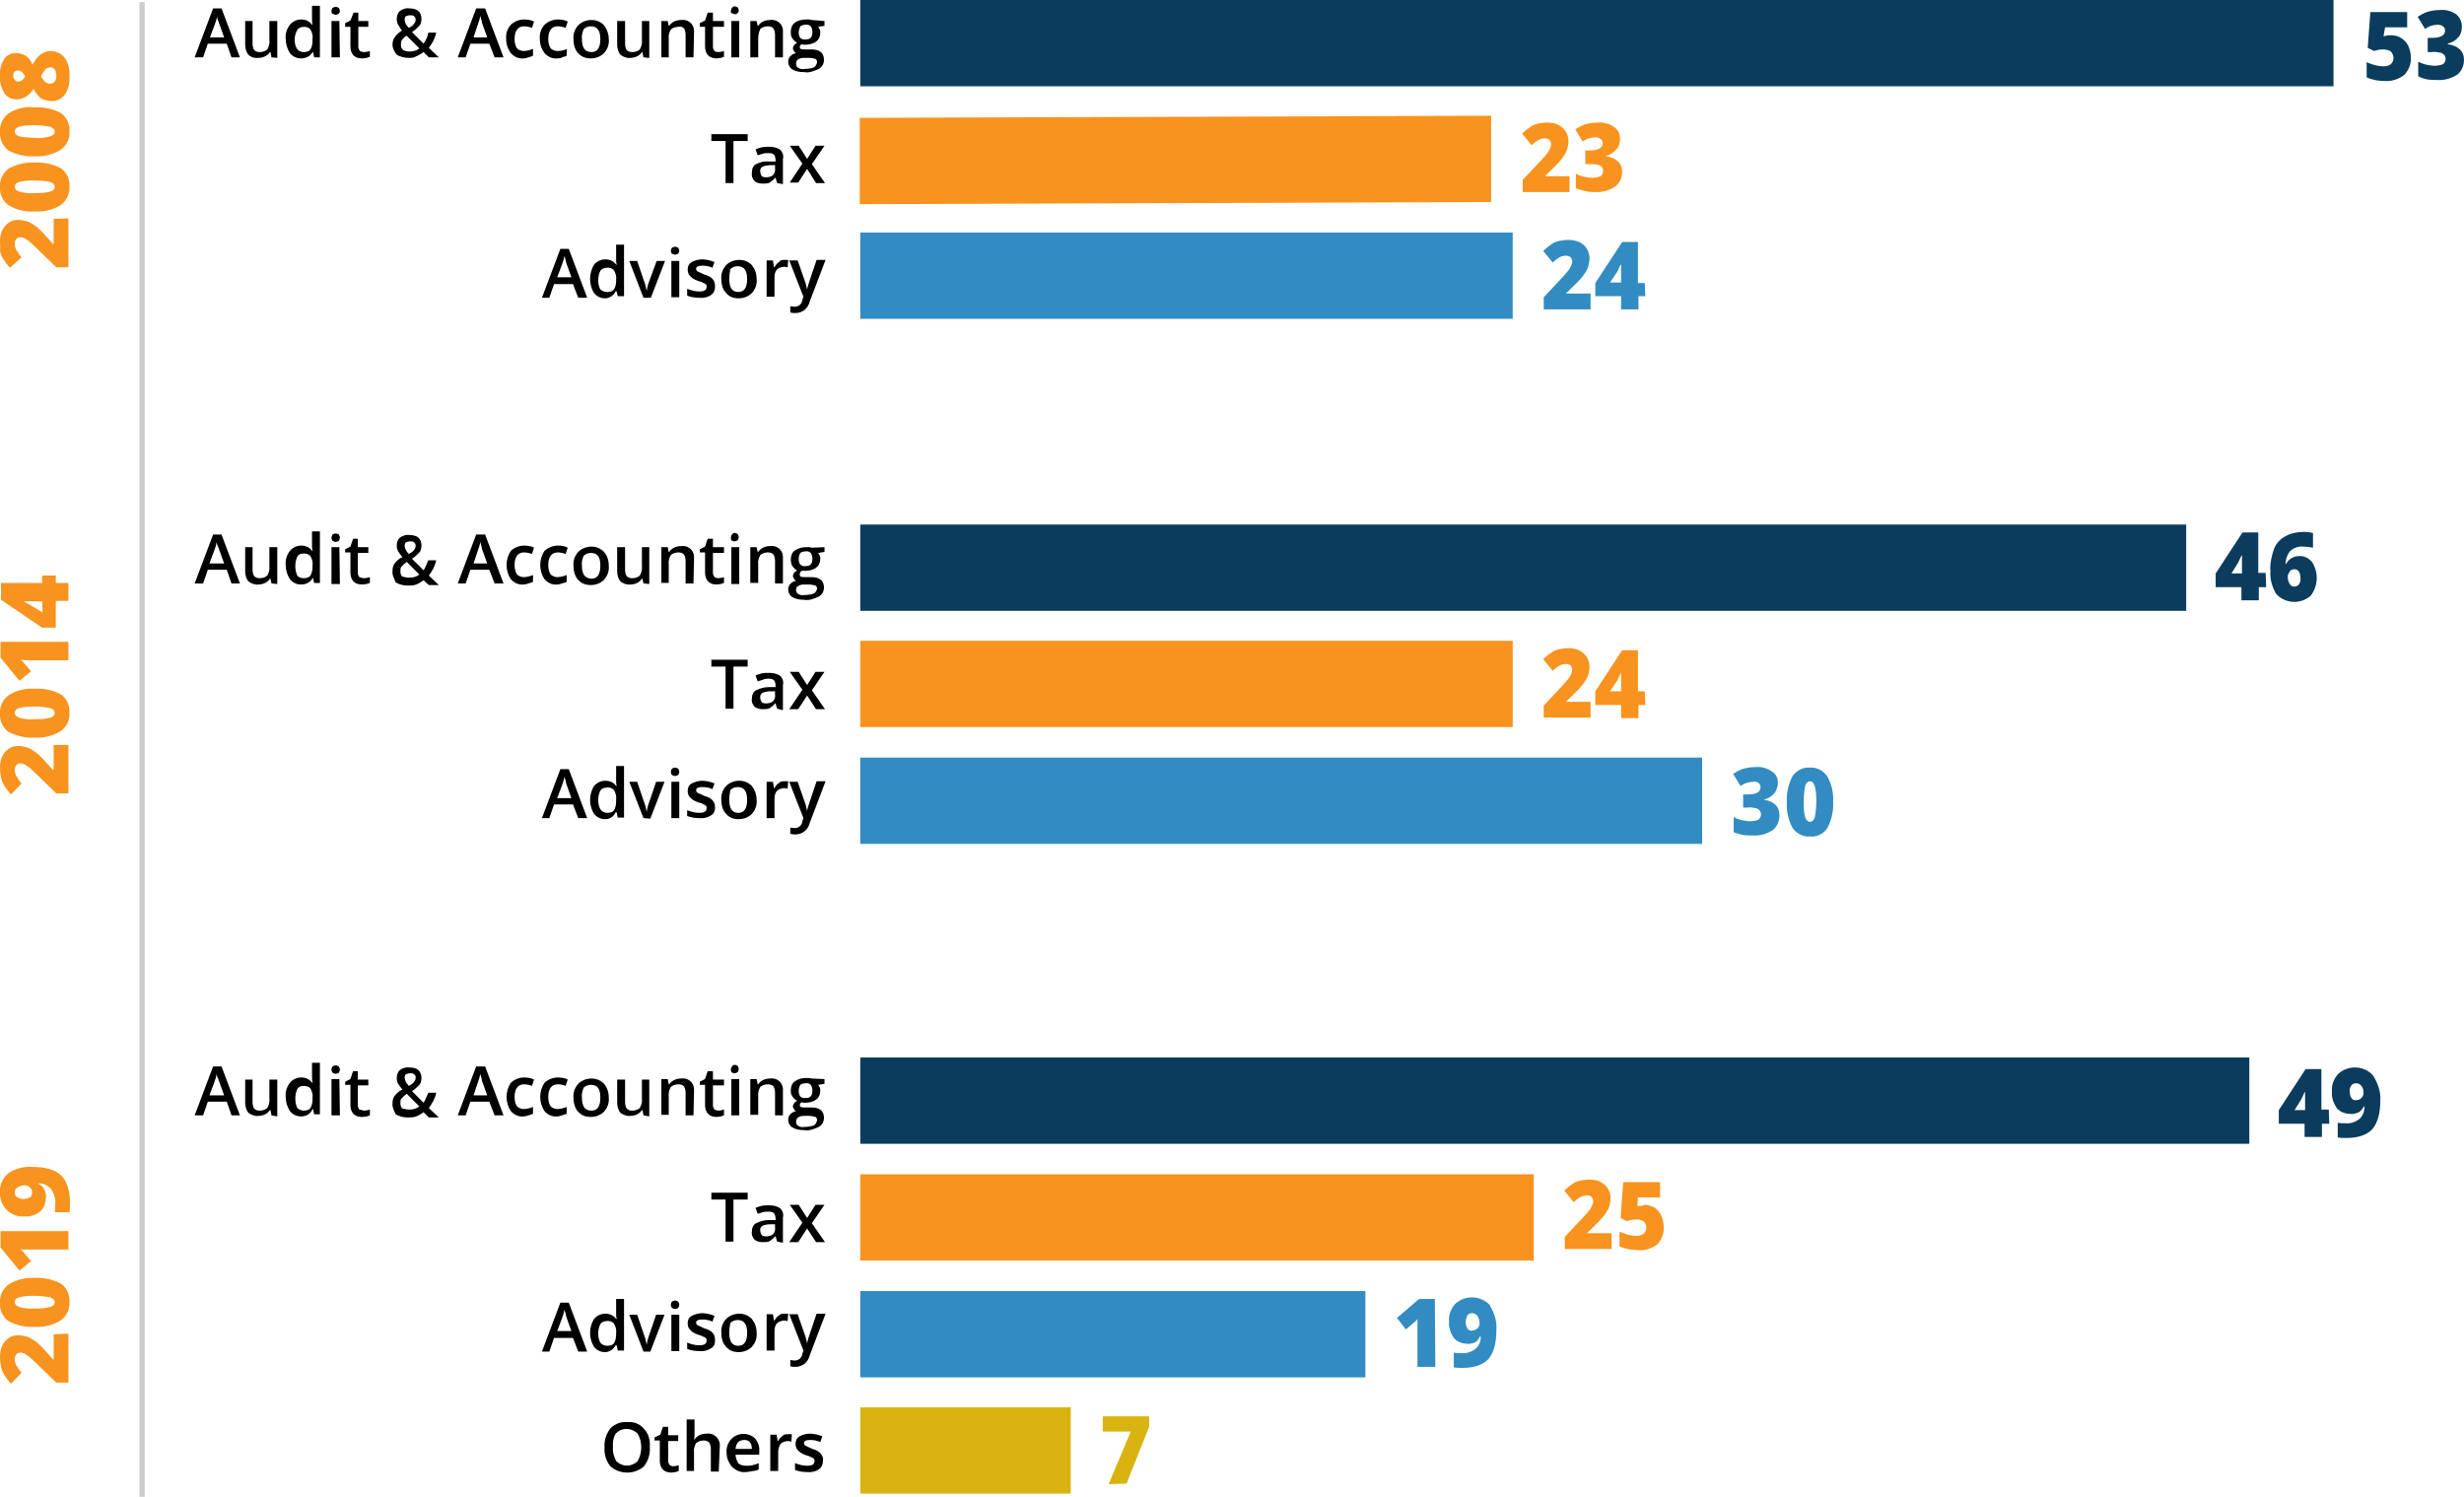 <?xml version="1.0" encoding="utf-8"?>
<!-- Generator: Adobe Illustrator 24.0.2, SVG Export Plug-In . SVG Version: 6.00 Build 0)  -->
<svg xmlns="http://www.w3.org/2000/svg" xmlns:xlink="http://www.w3.org/1999/xlink" version="1.1" id="Layer_1" x="0px" y="0px" viewBox="0 0 468.3 284.5" style="enable-background:new 0 0 468.3 284.5;" xml:space="preserve" width="468.3" height="284.5">
<style type="text/css">
	.st0{fill:#328CC1;}
	.st1{fill:#F7931E;}
	.st2{fill:#0B3C5D;}
	.st3{fill:#D9B310;}
	.st4{fill:none;stroke:#CCCCCC;stroke-miterlimit:10;}
</style>
<title>top10Asset 5</title>
<g>
	<rect x="163.5" y="44.2" class="st0" width="124" height="16.4"/>
	<rect x="163.5" y="144" class="st0" width="160" height="16.4"/>
	<rect x="163.5" y="245.4" class="st0" width="96" height="16.4"/>
	<polygon class="st1" points="163.4,22.4 283.4,22 283.4,38.4 163.4,38.8  "/>
	<rect x="163.5" y="121.8" class="st1" width="124" height="16.4"/>
	<rect x="163.5" y="223.2" class="st1" width="128" height="16.4"/>
	<rect x="163.5" class="st2" width="280" height="16.4"/>
	<rect x="163.5" y="99.7" class="st2" width="252" height="16.4"/>
	<rect x="163.5" y="201" class="st2" width="264" height="16.4"/>
	<path class="st1" d="M13,41.5v9.3h-2.3l-3.2-3.1c-0.9-0.9-1.6-1.5-1.9-1.8c-0.3-0.2-0.6-0.4-0.9-0.6c-0.2-0.1-0.5-0.2-0.8-0.2   s-0.6,0.1-0.8,0.3c-0.2,0.3-0.3,0.6-0.3,0.9c0,0.4,0.1,0.9,0.3,1.2c0.3,0.5,0.6,1,1,1.4l-2.2,2c-0.5-0.5-0.9-1.1-1.3-1.7   c-0.3-0.5-0.5-1-0.6-1.5c0.1-0.5,0-1.1,0-1.7c0-0.8,0.1-1.5,0.4-2.2c0.3-0.6,0.7-1.1,1.3-1.5c0.5-0.4,1.2-0.5,1.8-0.5   c0.5,0,0.9,0.1,1.4,0.2c0.4,0.1,0.9,0.3,1.3,0.6c0.5,0.3,0.9,0.6,1.3,1C8,44,8.8,45,10.1,46.4h0.1v-4.8L13,41.5L13,41.5z"/>
	<path class="st1" d="M6.6,30.9c1.7-0.1,3.5,0.3,5,1.1c1.1,0.8,1.7,2.1,1.6,3.5c0.1,1.4-0.6,2.7-1.7,3.5c-1.5,0.9-3.2,1.3-4.9,1.2   c-1.8,0.1-3.5-0.3-5-1.2c-1.1-0.8-1.7-2.1-1.6-3.5c-0.1-1.4,0.6-2.7,1.7-3.5C3.2,31.2,4.9,30.8,6.6,30.9z M6.6,36.7c1,0,2,0,3-0.3   c0.6-0.2,0.8-0.5,0.8-0.9s-0.3-0.7-0.8-0.9c-1-0.2-2-0.3-3-0.3s-2,0-3,0.3c-0.6,0.2-0.8,0.5-0.8,0.9s0.3,0.7,0.8,0.9   C4.6,36.7,5.6,36.8,6.6,36.7z"/>
	<path class="st1" d="M6.6,20.4c1.7-0.1,3.5,0.3,5,1.1c1.1,0.8,1.7,2.1,1.6,3.5c0.1,1.4-0.6,2.7-1.7,3.5c-1.5,0.9-3.2,1.3-4.9,1.2   c-1.7,0.1-3.5-0.3-5-1.1C0.5,27.7-0.1,26.4,0,25c-0.1-1.4,0.6-2.7,1.7-3.5C3.2,20.6,4.9,20.2,6.6,20.4z M6.6,26.2c1,0.1,2,0,3-0.3   c0.6-0.2,0.8-0.5,0.8-0.9s-0.3-0.7-0.8-0.9c-1-0.2-2-0.3-3-0.3s-2,0-3,0.3C3,24.3,2.8,24.6,2.8,25s0.3,0.7,0.8,0.9   C4.6,26.1,5.6,26.2,6.6,26.2z"/>
	<path class="st1" d="M0,14.4c-0.1-1.1,0.2-2.2,0.8-3.2c0.5-0.7,1.4-1.2,2.3-1.1c0.6,0,1.3,0.2,1.8,0.5c0.6,0.4,1,1,1.3,1.7   c0.4-0.8,0.9-1.5,1.6-2C8.4,9.9,9,9.7,9.6,9.7c1,0,2,0.4,2.7,1.3c0.7,1,1,2.2,0.9,3.5c0.1,1.2-0.2,2.5-0.9,3.5   c-0.6,0.8-1.6,1.3-2.6,1.2c-0.7,0-1.3-0.2-1.9-0.5c-0.6-0.5-1.1-1.1-1.4-1.8C6,17.5,5.5,18,4.9,18.4c-0.5,0.3-1.1,0.5-1.7,0.5   c-0.9,0-1.8-0.4-2.3-1.1C0.2,16.7-0.1,15.5,0,14.4z M2.5,14.4c0,0.3,0.1,0.5,0.3,0.8c0.2,0.2,0.4,0.3,0.7,0.3c0.5,0,0.9-0.3,1.3-1   c-0.2-0.3-0.4-0.6-0.7-0.9c-0.2-0.1-0.4-0.2-0.7-0.2s-0.5,0.1-0.7,0.3C2.6,13.9,2.5,14.2,2.5,14.4L2.5,14.4z M9.5,15.9   c0.3,0,0.7-0.1,0.9-0.4c0.2-0.3,0.4-0.7,0.3-1.1c0-1-0.4-1.6-1.1-1.6c-0.3,0-0.6,0.1-0.9,0.3C8.3,13.6,8,14,7.8,14.5   c0.2,0.4,0.5,0.8,0.8,1.1C8.9,15.8,9.2,15.9,9.5,15.9L9.5,15.9z"/>
	<path class="st1" d="M13,141.5v9.3h-2.3l-3.2-3.1c-0.9-0.9-1.6-1.5-1.9-1.8c-0.3-0.2-0.6-0.4-0.9-0.6c-0.2-0.1-0.5-0.2-0.8-0.2   s-0.6,0.1-0.8,0.3c-0.2,0.3-0.3,0.6-0.3,0.9c0,0.4,0.1,0.9,0.3,1.2c0.3,0.5,0.6,1,1,1.4l-2,2.1c-0.5-0.5-0.9-1.1-1.3-1.7   c-0.3-0.5-0.5-1-0.6-1.5S0,146.6,0,146c0-0.8,0.1-1.5,0.4-2.2c0.3-0.6,0.7-1.1,1.3-1.5c0.5-0.4,1.2-0.5,1.8-0.5   c0.5,0,0.9,0.1,1.4,0.2c0.4,0.1,0.9,0.3,1.3,0.6c0.5,0.3,0.9,0.6,1.3,1c0.5,0.4,1.3,1.4,2.6,2.8h0.1v-4.8H13V141.5z"/>
	<path class="st1" d="M6.6,130.9c1.7-0.1,3.5,0.3,5,1.1c1.1,0.8,1.7,2.1,1.6,3.5c0.1,1.4-0.6,2.7-1.7,3.5c-1.5,0.9-3.2,1.3-4.9,1.2   c-1.7,0.1-3.5-0.3-5-1.1c-1.1-0.8-1.7-2.1-1.6-3.5c-0.1-1.4,0.6-2.7,1.7-3.5C3.2,131.2,4.9,130.8,6.6,130.9z M6.6,136.7   c1,0,2,0,3-0.3c0.6-0.2,0.8-0.5,0.8-0.9s-0.3-0.7-0.8-0.9c-1-0.2-2-0.3-3-0.3s-2,0-3,0.3c-0.6,0.2-0.8,0.5-0.8,0.9s0.3,0.7,0.8,0.9   C4.6,136.7,5.6,136.8,6.6,136.7z"/>
	<path class="st1" d="M13,122v3.5H6.2c-0.8,0-1.6,0-2.3-0.1c0.3,0.2,0.6,0.5,0.8,0.8l1.2,1.4l-2.2,1.8L0.1,125v-3H13z"/>
	<path class="st1" d="M10.6,109.4v1.4H13v3.4h-2.4v5.1H8L0.2,114v-3.2H8v-1.4H10.6z M8,114.3H6.5c-0.3,0-0.7,0-1.1,0H4.6v0.1   c0.4,0.2,0.9,0.4,1.3,0.7l2.2,1.3L8,114.3L8,114.3z"/>
	<path class="st1" d="M13,253.5v9.3h-2.3l-3.2-3.1c-0.9-0.9-1.6-1.5-1.9-1.8c-0.3-0.2-0.6-0.4-0.9-0.6c-0.2-0.1-0.5-0.2-0.8-0.2   s-0.6,0.1-0.8,0.3c-0.2,0.3-0.3,0.6-0.3,0.9c0,0.4,0.1,0.9,0.3,1.2c0.3,0.5,0.6,1,1,1.4l-2,2.1c-0.5-0.5-0.9-1.1-1.3-1.7   c-0.3-0.5-0.5-1-0.6-1.5S0,258.6,0,258c0-0.8,0.1-1.5,0.4-2.2c0.3-0.6,0.7-1.1,1.3-1.5c0.5-0.4,1.2-0.5,1.8-0.5   c0.5,0,0.9,0.1,1.4,0.2c0.4,0.1,0.9,0.3,1.3,0.6c0.5,0.3,0.9,0.6,1.3,1c0.5,0.4,1.3,1.4,2.6,2.8h0.1v-4.8L13,253.5L13,253.5z"/>
	<path class="st1" d="M6.6,242.9c1.7-0.1,3.5,0.3,5,1.1c1.1,0.8,1.7,2.1,1.6,3.5c0.1,1.4-0.6,2.7-1.7,3.5c-1.5,0.9-3.2,1.3-4.9,1.2   c-1.7,0.1-3.5-0.3-5-1.1c-1.1-0.8-1.7-2.1-1.6-3.5c-0.1-1.4,0.6-2.7,1.7-3.5C3.2,243.2,4.9,242.8,6.6,242.9z M6.6,248.7   c1,0,2,0,3-0.3c0.6-0.2,0.8-0.5,0.8-0.9s-0.3-0.7-0.8-0.9c-1-0.2-2-0.3-3-0.3s-2,0-3,0.3c-0.6,0.2-0.8,0.5-0.8,0.9s0.3,0.7,0.8,0.9   C4.6,248.7,5.6,248.8,6.6,248.7z"/>
	<path class="st1" d="M13,234v3.5H6.2c-0.8,0-1.6,0-2.3,0c0.3,0.2,0.6,0.5,0.8,0.8l1.2,1.4l-2.2,1.8l-3.6-4.4V234H13z"/>
	<path class="st1" d="M6.1,221.8c2.5,0,4.3,0.5,5.5,1.6c1.1,1.1,1.7,2.8,1.7,5.2c0,0.6,0,1.2-0.1,1.8h-2.8c0.1-0.5,0.1-1,0.1-1.5   c0.1-1-0.2-2-0.8-2.9c-0.6-0.7-1.5-1.1-2.4-1.1v0.1c0.3,0.2,0.7,0.4,0.9,0.7c0.2,0.2,0.3,0.5,0.4,0.8c0.1,0.4,0.2,0.8,0.1,1.2   c0,1-0.4,2-1.1,2.6c-0.9,0.7-2,1-3.1,0.9c-1.2,0.1-2.4-0.4-3.3-1.3c-0.8-0.9-1.3-2.1-1.2-3.3c-0.1-1.4,0.5-2.7,1.6-3.6   C2.9,222.1,4.5,221.7,6.1,221.8z M2.8,226.6c0,0.4,0.1,0.7,0.4,0.9c0.4,0.3,0.9,0.4,1.3,0.4s0.8-0.1,1.2-0.3   c0.3-0.2,0.4-0.6,0.4-0.9c0-0.4-0.1-0.7-0.4-1s-0.6-0.4-1-0.4c-0.5,0-1,0.1-1.3,0.4C3,225.8,2.8,226.2,2.8,226.6z"/>
	<path d="M44,10.9l-0.9-2.6h-3.6l-0.9,2.6H37l3.5-9.3h1.6l3.5,9.3H44z M42.6,7.1l-0.9-2.5c-0.1-0.2-0.1-0.4-0.3-0.8S41.3,3.1,41.3,3   c-0.1,0.5-0.3,1.2-0.5,1.7l-0.9,2.4C39.9,7.1,42.6,7.1,42.6,7.1z"/>
	<path d="M51.6,10.9l-0.2-1h-0.1c-0.2,0.3-0.5,0.6-0.9,0.8C50,10.9,49.6,11,49.1,11c-0.6,0.1-1.4-0.1-1.9-0.6   c-0.4-0.5-0.6-1.2-0.6-1.9V4H48v4.3c0,0.4,0.1,0.9,0.3,1.2c0.3,0.3,0.6,0.4,1.1,0.4c0.5,0,1.1-0.2,1.4-0.5c0.3-0.5,0.5-1.2,0.4-1.8   V4h1.5v7L51.6,10.9z"/>
	<path d="M57.2,11.1c-0.8,0-1.5-0.3-2.1-1c-0.5-0.8-0.8-1.7-0.8-2.7c-0.1-1,0.2-1.9,0.8-2.7c0.5-0.6,1.3-1,2.1-1   c0.9,0,1.6,0.3,2.1,1h0.1c-0.1-0.4-0.1-0.8-0.1-1.2V1.1h1.5v9.8h-1.1l-0.2-1h-0.1C59,10.7,58.1,11.1,57.2,11.1z M57.7,9.9   c0.5,0,1-0.1,1.3-0.5c0.3-0.5,0.4-1.1,0.4-1.7V7.4c0.1-0.6-0.1-1.3-0.4-1.8c-0.3-0.4-0.8-0.5-1.3-0.5c-0.4,0-1,0.2-1.2,0.6   C56.2,6.2,56,6.9,56,7.5s0.1,1.2,0.4,1.7C56.7,9.7,57.2,9.9,57.7,9.9z"/>
	<path d="M63,2.1c0-0.2,0.1-0.4,0.2-0.6c0.2-0.1,0.4-0.2,0.6-0.2c0.2,0,0.4,0.1,0.6,0.2c0.1,0.2,0.2,0.4,0.2,0.6   c0,0.2-0.1,0.4-0.2,0.5c-0.2,0.1-0.4,0.2-0.6,0.2c-0.2,0-0.4-0.1-0.6-0.2C63.1,2.6,63,2.4,63,2.1z M64.6,10.9H63V4h1.5L64.6,10.9z"/>
	<path d="M69.2,9.9c0.3,0,0.8-0.1,1.1-0.2v1.1c-0.2,0.1-0.4,0.1-0.6,0.2c-0.2,0-0.5,0.1-0.9,0.1c-1.4,0-2.2-0.8-2.2-2.3V5.1h-1V4.4   l1-0.5l0.6-1.5h0.9V4h1.9v1.1h-1.9v3.8c0,0.3,0.1,0.5,0.3,0.8C68.7,9.8,68.9,9.9,69.2,9.9z"/>
	<path d="M74.6,8.5c0-0.5,0.1-1,0.4-1.4c0.3-0.5,0.9-1,1.4-1.3c-0.3-0.3-0.5-0.8-0.8-1.2c-0.1-0.3-0.2-0.6-0.2-1   c0-0.5,0.2-1.2,0.6-1.5c0.5-0.4,1.2-0.6,1.8-0.5c0.6,0,1.3,0.1,1.7,0.5c0.4,0.3,0.6,0.9,0.6,1.5c0,0.4-0.1,1-0.4,1.3   c-0.4,0.4-0.9,0.9-1.4,1.2l2.2,2.2c0.4-0.6,0.8-1.3,0.9-2.1h1.5c-0.2,1.1-0.8,2.1-1.4,2.9l1.9,1.8h-1.9l-1-1   c-0.4,0.3-0.9,0.6-1.4,0.8C78.7,11,78.2,11,77.7,11c-0.9,0-1.6-0.2-2.3-0.6C75,9.9,74.6,9.2,74.6,8.5z M77.8,9.8   c0.8,0,1.4-0.2,1.9-0.6l-2.4-2.4c-0.3,0.1-0.6,0.4-0.9,0.8c-0.2,0.2-0.2,0.5-0.2,0.9c0,0.4,0.1,0.8,0.4,1C77,9.7,77.3,9.8,77.8,9.8   z M76.9,3.7c0,0.2,0.1,0.5,0.2,0.8c0.2,0.3,0.3,0.5,0.6,0.8c0.3-0.2,0.8-0.4,1-0.8c0.2-0.2,0.3-0.5,0.3-0.8c0-0.2-0.1-0.5-0.3-0.6   c-0.2-0.2-0.4-0.2-0.8-0.2c-0.3,0-0.5,0.1-0.8,0.2C77,3.2,76.9,3.4,76.9,3.7z"/>
	<path d="M94,10.9l-1-2.6h-3.6l-0.9,2.6H87l3.5-9.3h1.7l3.5,9.3H94z M92.6,7.1l-0.9-2.5c-0.1-0.2-0.1-0.4-0.2-0.8s-0.2-0.6-0.2-0.8   c-0.1,0.5-0.3,1.2-0.5,1.7L90,7.1H92.6z"/>
	<path d="M99.5,11.1c-0.9,0.1-1.8-0.3-2.4-1c-0.6-0.8-0.9-1.7-0.9-2.7c-0.1-1,0.2-1.9,0.9-2.7c0.6-0.6,1.6-1,2.5-1   c0.6,0,1.4,0.1,1.9,0.4l-0.4,1.2c-0.5-0.2-1.1-0.3-1.5-0.3c-1.2,0-1.8,0.9-1.8,2.4c0,0.6,0.1,1.2,0.4,1.7c0.3,0.4,0.9,0.6,1.3,0.6   c0.6,0,1.3-0.2,1.8-0.4v1.3c-0.2,0.1-0.5,0.2-0.9,0.3C100.2,11,99.8,11.1,99.5,11.1z"/>
	<path d="M105.9,11.1c-0.9,0.1-1.8-0.3-2.4-1c-0.6-0.8-0.9-1.7-0.9-2.7c-0.1-1,0.2-1.9,0.9-2.7c0.6-0.6,1.6-1,2.5-1   c0.6,0,1.4,0.1,1.9,0.4l-0.4,1.2c-0.5-0.2-1-0.3-1.5-0.3c-1.2,0-1.8,0.9-1.8,2.4c0,0.6,0.1,1.2,0.4,1.7c0.3,0.4,0.9,0.6,1.3,0.6   c0.6,0,1.3-0.1,1.8-0.4v1.3c-0.2,0.1-0.5,0.2-0.9,0.3C106.6,11.1,106.2,11.1,105.9,11.1z"/>
	<path d="M115.7,7.4c0.1,1-0.2,1.9-0.9,2.7c-0.6,0.6-1.5,1-2.5,1c-0.6,0-1.2-0.1-1.7-0.4s-1-0.8-1.2-1.3c-0.3-0.6-0.4-1.3-0.4-1.9   c-0.1-1,0.2-1.9,0.9-2.7c0.6-0.6,1.5-1,2.5-1c0.9,0,1.7,0.3,2.4,1C115.4,5.6,115.7,6.5,115.7,7.4z M110.6,7.4   c0,1.6,0.5,2.5,1.8,2.5c1.2,0,1.7-0.9,1.7-2.5s-0.6-2.4-1.8-2.4c-0.5,0-1.1,0.2-1.4,0.6C110.7,6.2,110.5,6.8,110.6,7.4z"/>
	<path d="M122.3,10.9l-0.2-1H122c-0.2,0.3-0.5,0.6-0.9,0.8c-0.4,0.2-0.9,0.3-1.3,0.3c-0.6,0.1-1.4-0.2-1.9-0.6   c-0.4-0.5-0.6-1.2-0.6-1.9V4h1.5v4.3c0,0.4,0.1,0.9,0.3,1.2c0.3,0.3,0.6,0.4,1.1,0.4c0.5,0,1.1-0.2,1.4-0.5   c0.3-0.5,0.5-1.2,0.4-1.8V4h1.4v7L122.3,10.9z"/>
	<path d="M131.8,10.9h-1.5V6.6c0-0.4-0.1-0.9-0.3-1.2c-0.3-0.3-0.6-0.4-1.1-0.3c-0.5,0-1.1,0.2-1.4,0.5c-0.3,0.5-0.5,1.2-0.4,1.8   v3.5h-1.4V4h1.2l0.2,0.9h0.1c0.2-0.3,0.5-0.6,0.9-0.8c0.4-0.2,0.9-0.3,1.3-0.3c1.2-0.2,2.4,0.6,2.5,1.9c0,0.2,0,0.4,0,0.6   L131.8,10.9z"/>
	<path d="M136.5,9.9c0.3,0,0.8-0.1,1.1-0.2v1.1c-0.2,0.1-0.4,0.1-0.6,0.2c-0.2,0-0.5,0.1-0.8,0.1c-1.4,0-2.2-0.8-2.2-2.3V5.1h-1V4.4   l1-0.5l0.5-1.5h1V4h2.1v1.1h-2.1v3.8c0,0.3,0.1,0.5,0.3,0.8C135.9,9.8,136.3,9.9,136.5,9.9z"/>
	<path d="M138.9,2.1c0-0.4,0.3-0.8,0.6-0.9h0.1c0.2,0,0.4,0.1,0.6,0.2c0.1,0.2,0.2,0.4,0.2,0.6s-0.1,0.4-0.2,0.5   c-0.1,0.1-0.3,0.2-0.5,0.2c-0.2,0-0.4-0.1-0.6-0.2C139,2.6,138.9,2.4,138.9,2.1z M140.5,10.9H139V4h1.5V10.9z"/>
	<path d="M148.8,10.9h-1.5V6.6c0-0.4-0.1-0.9-0.3-1.2c-0.3-0.3-0.6-0.4-1.1-0.4c-0.5,0-1.1,0.2-1.4,0.5c-0.3,0.6-0.4,1.3-0.4,1.9   v3.5h-1.5V4h1.2l0.2,0.9h0.1c0.2-0.3,0.5-0.6,0.9-0.8c0.4-0.2,0.9-0.3,1.3-0.3c1.2-0.2,2.4,0.6,2.5,1.9c0,0.2,0,0.4,0,0.6   L148.8,10.9z"/>
	<path d="M156.7,4v0.9l-1.2,0.2c0.1,0.2,0.2,0.3,0.3,0.5c0.1,0.2,0.1,0.4,0.1,0.6c0,0.6-0.2,1.3-0.8,1.7c-0.5,0.4-1.3,0.6-2.1,0.6   c-0.2,0-0.4,0-0.6-0.1c-0.3,0.1-0.4,0.4-0.4,0.6c0,0.1,0.1,0.3,0.2,0.3c0.2,0.1,0.5,0.1,0.9,0.1h1.2c0.6,0,1.2,0.1,1.7,0.5   c0.4,0.3,0.6,0.9,0.6,1.4c0,0.8-0.3,1.4-1,1.8c-0.9,0.4-1.8,0.8-2.8,0.6c-0.8,0-1.5-0.1-2.2-0.5c-0.5-0.3-0.8-0.9-0.8-1.4   c0-0.4,0.1-0.8,0.4-1.1c0.3-0.3,0.6-0.5,1.1-0.6c-0.2-0.1-0.3-0.2-0.4-0.4c-0.1-0.2-0.2-0.3-0.2-0.5s0.1-0.4,0.2-0.6   c0.2-0.2,0.4-0.4,0.6-0.5c-0.3-0.1-0.6-0.4-0.9-0.8s-0.3-0.8-0.3-1.3c0-0.6,0.2-1.3,0.8-1.7c0.5-0.4,1.3-0.6,2.1-0.6h0.6l0.5,0.1   L156.7,4z M151.3,12.1c0,0.3,0.1,0.6,0.4,0.8c0.3,0.2,0.8,0.3,1.2,0.2c0.6,0,1.3-0.1,1.8-0.3c0.3-0.2,0.5-0.5,0.6-1   c0-0.2-0.1-0.5-0.3-0.6c-0.4-0.1-0.8-0.2-1.2-0.2h-1.1c-0.3,0-0.8,0.1-1,0.3C151.4,11.4,151.3,11.8,151.3,12.1L151.3,12.1z    M151.8,6.2c0,0.3,0.1,0.8,0.3,1c0.2,0.2,0.6,0.4,1,0.3c0.9,0,1.3-0.4,1.3-1.4c0-0.4-0.1-0.8-0.3-1.1c-0.2-0.2-0.6-0.4-1-0.3   c-0.3,0-0.8,0.1-1,0.3C151.9,5.5,151.8,5.8,151.8,6.2L151.8,6.2z"/>
	<path d="M139.4,34.8h-1.5v-8h-2.7v-1.3h6.9v1.3h-2.7V34.8z"/>
	<path d="M147.7,34.8l-0.3-1h-0.1c-0.2,0.3-0.6,0.6-1,0.9c-0.4,0.2-0.9,0.2-1.3,0.2c-0.5,0-1.2-0.1-1.6-0.5c-0.4-0.4-0.6-1-0.5-1.6   c0-0.6,0.2-1.3,0.8-1.6c0.8-0.4,1.6-0.6,2.5-0.5h1.2v-0.3c0-0.3-0.1-0.8-0.3-1c-0.2-0.2-0.6-0.3-1-0.3c-0.3,0-0.8,0-1.1,0.1   s-0.6,0.2-1,0.3l-0.4-1.1c0.4-0.2,0.8-0.3,1.2-0.4c0.4-0.1,0.9-0.1,1.3-0.1c0.8,0,1.4,0.1,2.1,0.5c0.5,0.4,0.8,1.2,0.6,1.8v4.8   L147.7,34.8z M145.6,33.7c0.4,0,1-0.1,1.3-0.4c0.3-0.3,0.5-0.8,0.4-1.3v-0.6h-0.9c-0.5,0-1.1,0.1-1.5,0.3c-0.3,0.2-0.5,0.5-0.4,1   c0,0.2,0.1,0.5,0.3,0.8C144.9,33.6,145.2,33.7,145.6,33.7L145.6,33.7z"/>
	<path d="M152.5,31.1l-2.4-3.4h1.7l1.6,2.5l1.6-2.5h1.7l-2.4,3.5l2.5,3.6h-1.7l-1.7-2.7l-1.7,2.6h-1.6L152.5,31.1z"/>
	<g>
		<path d="M109.9,56.6l-1-2.6h-3.6l-0.9,2.6H103l3.5-9.3h1.6l3.5,9.3H109.9z M108.6,52.7l-0.9-2.5c-0.1-0.2-0.1-0.4-0.2-0.8    c-0.1-0.3-0.2-0.6-0.2-0.8c-0.1,0.5-0.3,1.2-0.5,1.7l-0.9,2.4L108.6,52.7z"/>
		<path d="M115,56.7c-0.8,0-1.5-0.3-2.1-1c-1-1.6-1-3.7,0-5.4c0.5-0.6,1.3-1,2.1-1c0.9,0,1.6,0.3,2.1,1h0.1    c-0.1-0.4-0.1-0.8-0.1-1.2v-2.6h1.5v9.8h-1.2l-0.2-0.9H117C116.6,56.2,115.8,56.7,115,56.7z M115.4,55.5c0.5,0,1-0.1,1.3-0.5    c0.3-0.5,0.4-1.1,0.4-1.6v-0.2c0.1-0.6-0.1-1.3-0.4-1.8c-0.3-0.4-0.9-0.6-1.4-0.5c-0.5,0-1,0.2-1.2,0.6c-0.3,0.5-0.4,1.2-0.4,1.8    c0,0.6,0.1,1.2,0.4,1.7C114.4,55.3,114.9,55.5,115.4,55.5z"/>
		<path d="M122.3,56.6l-2.7-7h1.5l1.4,4.1c0.2,0.5,0.3,1.1,0.4,1.6l0,0c0.1-0.5,0.2-1.1,0.4-1.6l1.5-4.1h1.6l-2.7,7H122.3z"/>
		<path d="M127.5,47.7c0-0.2,0.1-0.4,0.2-0.6c0.2-0.1,0.4-0.2,0.6-0.2c0.2,0,0.4,0.1,0.6,0.2c0.1,0.2,0.2,0.4,0.2,0.6    c0,0.2-0.1,0.4-0.2,0.5c-0.2,0.1-0.4,0.2-0.6,0.2c-0.2,0-0.4-0.1-0.6-0.2C127.6,48.1,127.5,47.9,127.5,47.7z M129.1,56.5h-1.5    v-6.9h1.5V56.5z"/>
		<path d="M135.9,54.5c0,0.6-0.2,1.2-0.8,1.6c-0.6,0.4-1.4,0.6-2.2,0.5c-0.8,0-1.5-0.1-2.3-0.4v-1.3c0.8,0.3,1.5,0.5,2.3,0.5    c1,0,1.4-0.3,1.4-0.9c0-0.1,0-0.3-0.1-0.4c-0.1-0.1-0.3-0.3-0.5-0.3c-0.3-0.2-0.6-0.3-1-0.4c-0.6-0.2-1.2-0.5-1.6-1    c-0.3-0.3-0.4-0.8-0.4-1.2c0-0.5,0.2-1.1,0.8-1.4c0.5-0.3,1.3-0.5,1.9-0.5c0.8,0,1.6,0.2,2.4,0.5l-0.4,1.1    c-0.6-0.3-1.3-0.4-1.9-0.4c-0.8,0-1.2,0.2-1.2,0.6c0,0.2,0.1,0.4,0.3,0.5c0.4,0.2,0.9,0.4,1.3,0.6c0.4,0.1,0.9,0.3,1.3,0.6    c0.2,0.2,0.4,0.4,0.5,0.6C135.9,53.9,135.9,54.2,135.9,54.5z"/>
		<path d="M143.8,53c0.1,1-0.2,1.9-0.9,2.7c-0.6,0.6-1.5,1-2.5,1c-0.6,0-1.2-0.1-1.7-0.4s-0.9-0.8-1.2-1.3c-0.3-0.6-0.4-1.3-0.4-1.9    c-0.1-1,0.2-1.9,0.9-2.7c0.6-0.6,1.5-1,2.5-1c0.9,0,1.7,0.3,2.4,1C143.5,51.2,143.8,52,143.8,53z M138.6,53c0,1.6,0.5,2.5,1.7,2.5    c1.2,0,1.7-0.9,1.7-2.5s-0.6-2.4-1.8-2.4c-0.5,0-1.1,0.2-1.4,0.6C138.7,51.7,138.6,52.4,138.6,53L138.6,53z"/>
		<path d="M149,49.4c0.2,0,0.5,0,0.8,0l-0.1,1.4c-0.2,0-0.4-0.1-0.6-0.1c-0.5,0-1.1,0.2-1.4,0.5c-0.4,0.4-0.5,1-0.5,1.5v3.7h-1.5    v-6.9h1.2l0.2,1.3h0.1c0.2-0.4,0.5-0.8,0.9-1C148.2,49.5,148.6,49.4,149,49.4z"/>
		<path d="M150,49.5h1.6l1.4,4c0.2,0.5,0.3,1.1,0.4,1.6l0,0c0-0.3,0.1-0.5,0.2-0.9c0.1-0.3,0.6-1.9,1.6-4.8h1.7l-3,7.9    c-0.3,1.3-1.4,2.2-2.7,2.2c-0.3,0-0.6,0-1-0.1v-1.2c0.2,0,0.5,0.1,0.8,0.1c0.8,0,1.4-0.5,1.5-1.3l0.2-0.6L150,49.5z"/>
	</g>
	<path d="M44,110.9l-0.9-2.6h-3.6l-0.9,2.6H37l3.5-9.3h1.6l3.5,9.3H44z M42.6,107.1l-0.9-2.5c-0.1-0.2-0.1-0.4-0.3-0.8   s-0.2-0.6-0.2-0.8c-0.1,0.5-0.3,1.2-0.5,1.7l-0.9,2.4h2.8V107.1z"/>
	<path d="M51.6,110.9l-0.2-0.9h-0.1c-0.2,0.3-0.5,0.6-0.9,0.8c-0.4,0.2-0.9,0.3-1.3,0.3c-0.6,0.1-1.4-0.2-1.9-0.6   c-0.4-0.5-0.6-1.2-0.6-1.9V104H48v4.3c0,0.4,0.1,0.9,0.3,1.2c0.3,0.3,0.6,0.4,1.1,0.4c0.5,0,1.1-0.2,1.4-0.5   c0.3-0.5,0.5-1.2,0.4-1.8V104h1.5v7L51.6,110.9z"/>
	<path d="M57.2,111.1c-0.8,0-1.5-0.3-2.1-1c-0.5-0.8-0.8-1.7-0.8-2.7c-0.1-1,0.2-1.9,0.8-2.7c0.5-0.6,1.3-1,2.1-1   c0.9,0,1.6,0.3,2.1,1h0.1c-0.1-0.4-0.1-0.8-0.1-1.2V101h1.5v9.8h-1.1l-0.2-0.9h-0.1C59,110.7,58.1,111.1,57.2,111.1z M57.7,109.9   c0.5,0,1-0.1,1.3-0.5c0.3-0.5,0.4-1.1,0.4-1.7v-0.2c0.1-0.6-0.1-1.3-0.4-1.8c-0.3-0.4-0.9-0.5-1.3-0.5c-0.5,0-1,0.2-1.2,0.6   c-0.5,1.1-0.5,2.5,0,3.6C56.7,109.7,57.2,109.9,57.7,109.9z"/>
	<path d="M63,102.2c0-0.2,0.1-0.4,0.2-0.6c0.2-0.1,0.4-0.2,0.6-0.2c0.2,0,0.4,0.1,0.6,0.2c0.1,0.2,0.2,0.4,0.2,0.6   c0,0.2-0.1,0.4-0.2,0.6c-0.2,0.1-0.4,0.2-0.6,0.2c-0.2,0-0.4-0.1-0.6-0.2C63.1,102.6,63,102.4,63,102.2z M64.6,111H63v-7h1.5   L64.6,111z"/>
	<path d="M69.2,109.9c0.3,0,0.8-0.1,1.1-0.2v1.1c-0.2,0.1-0.4,0.1-0.6,0.2c-0.2,0-0.5,0.1-0.9,0.1c-1.4,0-2.2-0.8-2.2-2.3v-3.8h-1   v-0.6l1-0.5l0.5-1.5H68v1.6H70v1.1H68v3.8c0,0.3,0.1,0.5,0.3,0.8C68.7,109.8,68.9,109.9,69.2,109.9z"/>
	<path d="M74.6,108.5c0-0.5,0.1-1,0.4-1.4c0.4-0.5,0.9-1,1.5-1.2c-0.3-0.3-0.6-0.8-0.9-1.2c-0.1-0.3-0.2-0.6-0.2-1   c0-0.5,0.2-1.2,0.6-1.5c0.5-0.4,1.2-0.6,1.8-0.5c0.6,0,1.3,0.1,1.7,0.5c0.4,0.3,0.6,0.9,0.6,1.5c0,0.4-0.1,1-0.4,1.3   c-0.4,0.4-0.9,0.9-1.4,1.2l2.2,2.2c0.4-0.6,0.6-1.3,0.9-1.9h1.5c-0.2,1.1-0.8,2.1-1.4,2.9l1.9,1.8h-1.9l-1-0.9   c-0.4,0.3-0.9,0.6-1.4,0.8c-0.5,0.2-1.1,0.2-1.6,0.2c-0.9,0-1.6-0.2-2.3-0.6C74.9,109.9,74.5,109.3,74.6,108.5z M77.8,109.8   c0.8,0,1.4-0.2,1.9-0.6l-2.4-2.4c-0.3,0.2-0.6,0.5-1,0.9c-0.2,0.2-0.2,0.5-0.2,0.9c0,0.4,0.1,0.8,0.4,1   C77,109.7,77.3,109.8,77.8,109.8z M76.9,103.7c0,0.2,0.1,0.5,0.2,0.8c0.2,0.3,0.3,0.5,0.6,0.8c0.3-0.2,0.8-0.4,1-0.8   c0.2-0.2,0.3-0.5,0.3-0.8c0-0.2-0.1-0.5-0.3-0.6c-0.2-0.2-0.4-0.2-0.8-0.2c-0.3,0-0.5,0.1-0.8,0.2C77,103.2,76.9,103.5,76.9,103.7z   "/>
	<path d="M94,110.9l-1-2.6h-3.6l-0.9,2.6H87l3.5-9.3h1.7l3.5,9.3H94z M92.6,107.1l-0.9-2.5c-0.1-0.2-0.1-0.4-0.2-0.8   s-0.2-0.6-0.2-0.8c-0.1,0.5-0.3,1.2-0.5,1.7l-0.8,2.4L92.6,107.1z"/>
	<path d="M99.5,111.1c-0.9,0.1-1.8-0.3-2.4-1c-1.1-1.6-1.1-3.8,0-5.4c0.6-0.6,1.6-1,2.5-1c0.6,0,1.4,0.1,1.9,0.4l-0.4,1.2   c-0.5-0.2-1.1-0.3-1.5-0.3c-1.2,0-1.8,0.9-1.8,2.4c0,0.6,0.1,1.2,0.4,1.7c0.3,0.4,0.9,0.6,1.3,0.6c0.6,0,1.3-0.2,1.8-0.4v1.3   c-0.2,0.1-0.5,0.2-0.9,0.3C100.2,111,99.8,111.1,99.5,111.1z"/>
	<path d="M105.9,111.1c-0.9,0.1-1.8-0.3-2.4-1c-1.1-1.6-1.1-3.8,0-5.4c0.6-0.6,1.6-1,2.5-1c0.6,0,1.4,0.1,1.9,0.4l-0.4,1.2   c-0.5-0.2-1-0.3-1.5-0.3c-1.2,0-1.8,0.9-1.8,2.4c0,0.6,0.1,1.2,0.4,1.7c0.3,0.4,0.9,0.6,1.3,0.6c0.6,0,1.3-0.2,1.8-0.4v1.3   c-0.2,0.1-0.5,0.2-0.9,0.3C106.6,111,106.2,111.1,105.9,111.1z"/>
	<path d="M115.7,107.5c0.1,1-0.2,1.9-0.9,2.7c-0.6,0.6-1.5,1-2.5,1c-0.6,0-1.2-0.1-1.7-0.4s-1-0.8-1.2-1.3c-0.3-0.6-0.4-1.3-0.4-1.9   c-0.1-1,0.2-1.9,0.9-2.7c0.6-0.6,1.5-1,2.5-1c0.9,0,1.7,0.3,2.4,1C115.4,105.6,115.7,106.5,115.7,107.5z M110.6,107.5   c0,1.6,0.5,2.4,1.8,2.5c1.2,0,1.7-0.9,1.7-2.5s-0.5-2.4-1.8-2.4c-0.5,0-1.1,0.2-1.4,0.6C110.7,106.3,110.5,106.8,110.6,107.5z"/>
	<path d="M122.3,110.9l-0.2-0.9H122c-0.2,0.3-0.5,0.6-0.9,0.8c-0.4,0.2-0.9,0.3-1.3,0.3c-0.6,0.1-1.4-0.2-1.9-0.6   c-0.4-0.5-0.6-1.2-0.6-1.9V104h1.5v4.3c0,0.4,0.1,0.9,0.3,1.2c0.3,0.3,0.6,0.4,1.1,0.4c0.5,0,1.1-0.2,1.4-0.5   c0.3-0.5,0.5-1.2,0.4-1.8V104h1.4v7L122.3,110.9z"/>
	<path d="M131.8,110.9h-1.5v-4.3c0-0.4-0.1-0.9-0.3-1.2c-0.3-0.3-0.6-0.4-1.1-0.4c-0.5,0-1.1,0.2-1.4,0.5c-0.3,0.5-0.5,1.2-0.4,1.8   v3.5h-1.4V104h1.2l0.2,0.9h0.1c0.2-0.3,0.5-0.6,0.9-0.8c0.4-0.2,0.9-0.3,1.3-0.3c1.2-0.2,2.4,0.6,2.5,1.9c0,0.2,0,0.4,0,0.6   L131.8,110.9z"/>
	<path d="M136.5,109.9c0.3,0,0.8-0.1,1.1-0.2v1.1c-0.2,0.1-0.4,0.1-0.6,0.2c-0.2,0-0.5,0.1-0.8,0.1c-1.4,0-2.2-0.8-2.2-2.3v-3.8h-1   v-0.6l1-0.5l0.5-1.5h1v1.6h2.1v1.1h-2.1v3.8c0,0.3,0.1,0.5,0.3,0.8C135.9,109.8,136.3,109.9,136.5,109.9z"/>
	<path d="M138.9,102.2c0-0.4,0.3-0.8,0.6-0.9h0.1c0.2,0,0.4,0.1,0.6,0.2c0.1,0.2,0.2,0.4,0.2,0.6c0,0.2-0.1,0.4-0.2,0.6   c-0.2,0.1-0.4,0.2-0.6,0.2c-0.2,0-0.4-0.1-0.6-0.2C139,102.6,138.9,102.4,138.9,102.2z M140.5,111H139v-7h1.5V111z"/>
	<path d="M148.8,110.9h-1.5v-4.3c0-0.4-0.1-0.9-0.3-1.2c-0.3-0.3-0.6-0.4-1.1-0.4c-0.5,0-1.1,0.2-1.4,0.5c-0.3,0.5-0.5,1.2-0.4,1.8   v3.5h-1.5V104h1.2l0.2,0.9h0.1c0.2-0.3,0.5-0.6,0.9-0.8c0.4-0.2,0.9-0.3,1.3-0.3c1.2-0.2,2.4,0.6,2.5,1.9c0,0.2,0,0.4,0,0.6   L148.8,110.9z"/>
	<path d="M156.7,104v0.9l-1.2,0.2c0.1,0.2,0.2,0.3,0.3,0.5c0.1,0.2,0.1,0.4,0.1,0.6c0,0.6-0.2,1.3-0.8,1.7c-0.5,0.4-1.3,0.6-2.1,0.6   c-0.2,0-0.4,0-0.6,0c-0.3,0.1-0.4,0.4-0.4,0.8c0,0.1,0.1,0.3,0.2,0.3c0.2,0.1,0.5,0.1,0.9,0.1h1.2c0.6,0,1.2,0.1,1.7,0.5   c0.4,0.3,0.6,0.9,0.6,1.4c0,0.8-0.3,1.4-1,1.8c-0.9,0.4-1.8,0.8-2.8,0.6c-0.8,0-1.5-0.1-2.2-0.5c-0.5-0.3-0.8-0.9-0.8-1.4   c0-0.4,0.1-0.8,0.4-1.1c0.3-0.3,0.6-0.5,1.1-0.6c-0.2-0.1-0.3-0.2-0.4-0.4c-0.1-0.2-0.2-0.3-0.2-0.5c0-0.2,0.1-0.4,0.2-0.6   c0.2-0.2,0.4-0.4,0.6-0.5c-0.3-0.1-0.6-0.4-0.9-0.8c-0.2-0.3-0.3-0.8-0.3-1.3c0-0.6,0.2-1.3,0.8-1.7s1.3-0.6,2.1-0.6h0.6l0.5,0.1   L156.7,104z M151.3,112.1c0,0.3,0.1,0.6,0.4,0.8c0.3,0.2,0.8,0.3,1.2,0.2c0.6,0,1.3-0.1,1.8-0.3c0.3-0.2,0.5-0.5,0.6-0.9   c0-0.2-0.1-0.5-0.3-0.6c-0.4-0.1-0.8-0.2-1.2-0.2h-1.1c-0.3,0-0.8,0.1-1,0.3C151.4,111.5,151.3,111.8,151.3,112.1L151.3,112.1z    M151.8,106.3c0,0.3,0.1,0.8,0.3,1s0.6,0.4,1,0.3c0.9,0,1.3-0.4,1.3-1.4c0-0.4-0.1-0.8-0.3-1.1c-0.2-0.2-0.6-0.4-1-0.3   c-0.3,0-0.8,0.1-1,0.3C151.9,105.5,151.8,105.8,151.8,106.3L151.8,106.3z"/>
	<path d="M139.4,134.7h-1.5v-8h-2.7v-1.3h6.9v1.3h-2.7V134.7z"/>
	<path d="M147.7,134.7l-0.3-1h-0.1c-0.2,0.3-0.6,0.6-1,0.9c-0.4,0.2-0.9,0.2-1.3,0.2c-0.5,0-1.2-0.1-1.6-0.5c-0.4-0.4-0.6-1-0.5-1.5   c0-0.6,0.2-1.3,0.8-1.6c0.8-0.4,1.6-0.6,2.5-0.6h1.2v-0.3c0-0.3-0.1-0.8-0.3-1c-0.2-0.2-0.6-0.3-1-0.3c-0.3,0-0.8,0-1.1,0.2   c-0.3,0.1-0.6,0.2-1,0.3l-0.4-1.1c0.4-0.2,0.8-0.3,1.2-0.4c0.4-0.1,0.9-0.1,1.3-0.1c0.8,0,1.4,0.1,2.1,0.5c0.5,0.4,0.8,1.2,0.6,1.8   v4.8L147.7,134.7z M145.6,133.7c0.4,0,1-0.1,1.3-0.4c0.3-0.3,0.5-0.8,0.4-1.3v-0.6h-0.9c-0.5,0-1.1,0.1-1.5,0.3   c-0.3,0.2-0.5,0.5-0.4,1c0,0.2,0.1,0.5,0.3,0.8C144.9,133.6,145.2,133.7,145.6,133.7L145.6,133.7z"/>
	<path d="M152.5,131.1l-2.4-3.4h1.7l1.6,2.5l1.6-2.5h1.7l-2.4,3.5l2.5,3.6h-1.7l-1.7-2.6l-1.7,2.6H150L152.5,131.1z"/>
	<g>
		<path d="M109.9,155.5l-1-2.6h-3.6l-0.9,2.6H103l3.5-9.3h1.6l3.5,9.3H109.9z M108.6,151.7l-0.9-2.5c-0.1-0.2-0.1-0.4-0.2-0.8    s-0.2-0.6-0.2-0.8c-0.1,0.5-0.3,1.2-0.5,1.7l-0.9,2.4h2.7V151.7z"/>
		<path d="M115,155.7c-0.8,0-1.5-0.3-2.1-1c-1-1.6-1-3.7,0-5.3c0.5-0.6,1.3-1,2.1-1c0.9,0,1.6,0.3,2.1,1h0.1    c-0.1-0.4-0.1-0.8-0.1-1.2v-2.6h1.5v9.8h-1.2l-0.2-1H117C116.6,155.3,115.8,155.7,115,155.7z M115.4,154.5c0.5,0,1-0.1,1.3-0.5    c0.3-0.5,0.4-1.1,0.4-1.7V152c0.1-0.6-0.1-1.3-0.4-1.8c-0.3-0.4-0.9-0.6-1.4-0.5c-0.5,0-1,0.2-1.2,0.6c-0.3,0.5-0.4,1.2-0.4,1.8    c0,0.6,0.1,1.2,0.4,1.7C114.4,154.3,114.9,154.5,115.4,154.5z"/>
		<path d="M122.3,155.5l-2.7-6.9h1.5l1.4,4.1c0.2,0.5,0.3,1.1,0.4,1.6l0,0c0.1-0.5,0.2-1.1,0.4-1.6l1.4-4.1h1.6l-2.7,7L122.3,155.5z    "/>
		<path d="M127.5,146.7c0-0.2,0.1-0.4,0.2-0.6c0.2-0.1,0.4-0.2,0.6-0.2c0.2,0,0.4,0.1,0.6,0.2c0.1,0.2,0.2,0.4,0.2,0.6    c0,0.2-0.1,0.4-0.2,0.6c-0.2,0.1-0.4,0.2-0.6,0.2c-0.2,0-0.4-0.1-0.6-0.2C127.6,147.2,127.5,146.9,127.5,146.7z M129.1,155.5h-1.5    v-6.9h1.5V155.5z"/>
		<path d="M135.9,153.5c0,0.6-0.2,1.2-0.8,1.5c-0.6,0.4-1.4,0.6-2.2,0.5c-0.8,0-1.5-0.1-2.3-0.4V154c0.8,0.3,1.5,0.5,2.3,0.5    c1,0,1.4-0.3,1.4-0.9c0-0.1,0-0.3-0.1-0.4c-0.1-0.1-0.3-0.3-0.5-0.3c-0.3-0.2-0.6-0.3-1-0.4c-0.6-0.2-1.2-0.5-1.6-1    c-0.3-0.3-0.4-0.8-0.4-1.2c0-0.5,0.2-1.1,0.8-1.4s1.3-0.5,1.9-0.5c0.8,0,1.6,0.2,2.4,0.5l-0.4,1.1c-0.6-0.3-1.3-0.4-1.9-0.4    c-0.8,0-1.2,0.2-1.2,0.6c0,0.2,0.1,0.4,0.3,0.5c0.4,0.2,0.9,0.4,1.3,0.6c0.4,0.1,0.9,0.3,1.3,0.6c0.2,0.2,0.4,0.4,0.5,0.6    C135.9,152.9,135.9,153.2,135.9,153.5z"/>
		<path d="M143.8,152c0.1,1-0.2,1.9-0.9,2.7c-0.6,0.6-1.5,1-2.5,1c-0.6,0-1.2-0.1-1.7-0.4c-0.5-0.3-0.9-0.8-1.2-1.3    c-0.3-0.6-0.4-1.3-0.4-1.9c-0.1-1,0.2-1.9,0.9-2.7c0.6-0.6,1.5-1,2.5-1c0.9,0,1.7,0.3,2.4,1C143.5,150.2,143.8,151.1,143.8,152z     M138.6,152c0,1.6,0.5,2.5,1.7,2.5c1.2,0,1.7-0.9,1.7-2.5s-0.6-2.4-1.8-2.4c-0.5,0-1.1,0.2-1.4,0.6    C138.7,150.7,138.6,151.4,138.6,152L138.6,152z"/>
		<path d="M149,148.5c0.2,0,0.5,0,0.8,0l-0.1,1.4c-0.2,0-0.4-0.1-0.6-0.1c-0.5,0-1.1,0.2-1.4,0.5c-0.4,0.4-0.5,1-0.5,1.5v3.7h-1.5    v-6.9h1.2l0.2,1.2h0.1c0.2-0.4,0.5-0.8,0.9-1C148.2,148.6,148.6,148.5,149,148.5z"/>
		<path d="M150,148.6h1.6l1.4,4c0.2,0.5,0.3,1.1,0.4,1.6l0,0c0-0.3,0.1-0.5,0.2-0.9c0.1-0.3,0.6-1.9,1.6-4.8h1.7l-3,7.9    c-0.3,1.3-1.4,2.2-2.7,2.2c-0.3,0-0.6,0-1-0.1v-1.2c0.2,0,0.5,0.1,0.8,0.1c0.8,0,1.4-0.5,1.5-1.3l0.2-0.6L150,148.6z"/>
	</g>
	<g>
		<path class="st2" d="M454.5,6.7c1.4,0,2.6,0.8,3.2,2c0.3,0.7,0.5,1.4,0.5,2.2c0.1,1.2-0.4,2.4-1.2,3.3c-1,0.8-2.4,1.3-3.7,1.2    c-1.2,0-2.4-0.2-3.5-0.7v-2.9c0.5,0.3,1.1,0.4,1.6,0.6c0.5,0.1,1,0.2,1.6,0.2c0.5,0,1-0.1,1.4-0.4c0.3-0.3,0.5-0.7,0.5-1.2    c0-0.4-0.2-0.9-0.5-1.2c-0.4-0.3-1-0.4-1.5-0.4c-0.6,0-1.1,0.1-1.7,0.3L450,9.1l0.5-6.8h7v2.9h-4.2L453,6.9    c0.3-0.1,0.6-0.1,0.9-0.2L454.5,6.7z"/>
		<path class="st2" d="M467.9,5.1c0,0.7-0.2,1.5-0.7,2c-0.5,0.6-1.2,1-2,1.2v0.1c2,0.3,3.1,1.3,3.1,3c0,1.1-0.5,2.2-1.3,2.8    c-1.1,0.7-2.4,1.1-3.8,1c-0.6,0-1.2,0-1.8-0.1s-1.2-0.3-1.8-0.6v-2.8c0.5,0.3,1.1,0.5,1.6,0.6s1,0.2,1.5,0.2s1.1-0.1,1.6-0.3    c0.3-0.2,0.5-0.6,0.5-1c0-0.3-0.1-0.6-0.3-0.8S464,10,463.7,10c-0.5-0.1-1-0.2-1.5-0.1h-0.8V7.2h0.8c1.7,0,2.5-0.5,2.5-1.4    c0-0.3-0.1-0.6-0.4-0.8c-0.3-0.2-0.6-0.3-1-0.3c-0.9,0-1.7,0.3-2.4,0.8l-1.4-2.3c0.6-0.4,1.3-0.8,2-1c0.8-0.2,1.5-0.3,2.3-0.3    c1.1-0.1,2.1,0.2,3,0.8C467.6,3.4,467.9,4.2,467.9,5.1z"/>
	</g>
	<g>
		<path class="st1" d="M298.3,36.5h-8.9v-2.3l3-3.2c0.9-0.9,1.4-1.6,1.7-1.9c0.2-0.3,0.4-0.6,0.5-0.9c0.1-0.2,0.2-0.5,0.2-0.8    s-0.1-0.6-0.3-0.8c-0.2-0.2-0.6-0.3-0.9-0.3c-0.4,0-0.8,0.1-1.2,0.3c-0.5,0.3-0.9,0.6-1.3,1l-1.8-2.2c0.5-0.5,1-0.9,1.6-1.3    c0.4-0.3,0.9-0.5,1.4-0.6c0.6-0.1,1.1-0.2,1.7-0.2c0.7,0,1.5,0.1,2.1,0.4s1.1,0.7,1.5,1.3c0.3,0.5,0.5,1.2,0.5,1.8    c0,0.5-0.1,0.9-0.2,1.4c-0.1,0.4-0.3,0.9-0.6,1.3c-0.3,0.5-0.6,0.9-1,1.3c-0.4,0.5-1.3,1.3-2.6,2.6v0.1h4.6L298.3,36.5z"/>
		<path class="st1" d="M307.9,26.4c0,0.7-0.2,1.5-0.7,2c-0.5,0.6-1.2,1-2,1.3l0,0c2,0.3,3.1,1.3,3.1,3c0,1.1-0.5,2.2-1.4,2.8    c-1.1,0.7-2.4,1.1-3.8,1c-0.6,0-1.2,0-1.8-0.2c-0.6-0.1-1.2-0.3-1.8-0.5V33c0.5,0.3,1.1,0.5,1.6,0.6s1,0.2,1.5,0.2    s1.1-0.1,1.6-0.3c0.3-0.2,0.5-0.6,0.5-1c0-0.3-0.1-0.6-0.3-0.8c-0.2-0.2-0.5-0.4-0.8-0.4c-0.5-0.1-1-0.1-1.5-0.1h-0.8v-2.6h0.8    c1.7,0,2.5-0.5,2.5-1.4c0-0.3-0.1-0.6-0.4-0.8c-0.3-0.2-0.6-0.3-1-0.3c-0.9,0-1.7,0.3-2.4,0.8l-1.4-2.3c0.6-0.4,1.3-0.8,2-1    c0.8-0.2,1.5-0.3,2.3-0.3c1.1-0.1,2.1,0.2,3,0.8C307.6,24.7,307.9,25.5,307.9,26.4z"/>
	</g>
	<g>
		<path class="st0" d="M302.3,58.8h-8.9v-2.3l3-3.2c0.9-0.9,1.4-1.6,1.7-1.9c0.2-0.3,0.4-0.6,0.5-0.9c0.1-0.2,0.2-0.5,0.2-0.8    s-0.1-0.6-0.3-0.8c-0.2-0.2-0.6-0.3-0.9-0.3c-0.4,0-0.8,0.1-1.2,0.3c-0.5,0.3-0.9,0.6-1.3,1l-1.8-2.2c0.5-0.5,1-0.9,1.6-1.3    c0.4-0.3,0.9-0.5,1.4-0.6c0.6-0.1,1.1-0.2,1.7-0.2c0.7,0,1.5,0.1,2.1,0.4c1.2,0.5,2,1.7,2,3.1c0,0.5-0.1,0.9-0.2,1.4    c-0.1,0.4-0.3,0.9-0.6,1.3c-0.3,0.5-0.6,0.9-1,1.3c-0.4,0.5-1.3,1.3-2.6,2.6v0.1h4.6L302.3,58.8z"/>
		<path class="st0" d="M312.7,56.3h-1.3v2.5h-3.3v-2.5h-4.9v-2.5l5.1-7.8h3v7.8h1.3L312.7,56.3z M308.1,53.7v-1.5c0-0.3,0-0.7,0-1.1    c0-0.5,0-0.7,0-0.8H308c-0.2,0.4-0.4,0.9-0.6,1.3l-1.4,2.1H308.1z"/>
	</g>
	<g>
		<path class="st2" d="M430.7,111.6h-1.4v2.5H426v-2.5h-4.9V109l5.1-7.8h3v7.7h1.4L430.7,111.6L430.7,111.6z M426.1,109v-1.5    c0-0.3,0-0.7,0-1.1c0-0.2,0-0.5,0-0.8H426c-0.2,0.4-0.4,0.9-0.6,1.3l-1.3,2.1H426.1z"/>
		<path class="st2" d="M431.5,108.7c-0.1-1.5,0.2-3,0.7-4.4c0.4-1,1.2-1.9,2.2-2.4c1.1-0.6,2.3-0.8,3.5-0.8c0.6,0,1.2,0.1,1.7,0.2    v2.8c-0.6-0.1-1.2-0.2-1.8-0.2c-0.9-0.1-1.8,0.2-2.5,0.8c-0.6,0.7-0.9,1.6-0.9,2.5h0.1c0.4-0.9,1.4-1.5,2.4-1.5    c1-0.1,1.9,0.4,2.5,1.1c1.3,2,1.2,4.5-0.2,6.4c-1.9,1.7-4.8,1.6-6.6-0.3C431.9,111.7,431.4,110.2,431.5,108.7z M436,111.5    c0.3,0,0.7-0.1,0.9-0.4c0.3-0.4,0.4-0.9,0.3-1.3c0-1-0.4-1.6-1.1-1.6c-0.4,0-0.7,0.1-0.9,0.4c-0.2,0.3-0.4,0.6-0.4,1    c0,0.5,0.1,1,0.4,1.4C435.3,111.3,435.7,111.5,436,111.5z"/>
	</g>
	<g>
		<path class="st1" d="M302.3,136.4h-8.9v-2.3l3-3.2c0.9-0.9,1.4-1.6,1.7-1.9c0.2-0.3,0.4-0.6,0.5-0.9c0.1-0.2,0.2-0.5,0.2-0.8    s-0.1-0.6-0.3-0.8c-0.2-0.2-0.6-0.3-0.9-0.3c-0.4,0-0.8,0.1-1.2,0.3c-0.5,0.3-0.9,0.6-1.3,1l-1.8-2.2c0.5-0.5,1-0.9,1.6-1.3    c0.4-0.3,0.9-0.5,1.4-0.6c0.6-0.1,1.1-0.2,1.7-0.2c0.7,0,1.5,0.1,2.1,0.4s1.1,0.7,1.5,1.3c0.3,0.5,0.5,1.2,0.5,1.8    c0,0.5-0.1,0.9-0.2,1.4c-0.1,0.4-0.3,0.9-0.6,1.3c-0.3,0.5-0.6,0.9-1,1.3c-0.4,0.5-1.3,1.3-2.6,2.6v0.1h4.6L302.3,136.4z"/>
		<path class="st1" d="M312.7,134h-1.3v2.5h-3.3V134h-4.9v-2.6l5.1-7.8h3v7.8h1.3L312.7,134z M308.1,131.4v-1.5c0-0.3,0-0.7,0-1.1    s0-0.7,0-0.8H308c-0.2,0.4-0.4,0.9-0.6,1.3l-1.4,2.1H308.1z"/>
	</g>
	<g>
		<path class="st0" d="M337.9,148.7c0,0.7-0.2,1.5-0.7,2.1s-1.2,1-2,1.2l0,0c2,0.3,3,1.3,3,3c0,1.1-0.5,2.2-1.3,2.8    c-1.1,0.7-2.4,1.1-3.8,1c-0.6,0-1.2,0-1.8-0.1c-0.6-0.1-1.2-0.3-1.8-0.5v-2.9c0.5,0.3,1.1,0.5,1.6,0.6s1,0.2,1.5,0.2    s1.1-0.1,1.6-0.3c0.5-0.4,0.7-1.2,0.2-1.8c-0.2-0.2-0.5-0.4-0.8-0.4c-0.5-0.1-1-0.2-1.5-0.1h-0.8V151h0.8c1.7,0,2.5-0.4,2.5-1.4    c0-0.3-0.1-0.6-0.4-0.8s-0.7-0.3-1-0.2c-0.9,0-1.7,0.3-2.4,0.8l-1.4-2.3c0.6-0.4,1.3-0.8,2-1c0.8-0.2,1.5-0.3,2.3-0.3    c1.1-0.1,2.1,0.2,3,0.8C337.5,147,337.9,147.9,337.9,148.7z"/>
		<path class="st0" d="M348.4,152.4c0.1,1.7-0.3,3.5-1.1,5c-0.7,1.1-2,1.7-3.3,1.6c-1.3,0.1-2.6-0.6-3.3-1.6    c-0.8-1.5-1.2-3.2-1.1-4.9c-0.1-1.7,0.3-3.5,1.1-5c0.8-1.1,2-1.7,3.3-1.6c1.3-0.1,2.6,0.6,3.3,1.7    C348.1,149,348.5,150.7,348.4,152.4z M342.8,152.4c0,1,0,2,0.3,3c0.2,0.5,0.5,0.8,0.9,0.8s0.7-0.3,0.9-0.8c0.2-1,0.3-2,0.3-3    s0-2-0.3-3c-0.2-0.6-0.5-0.9-0.9-0.9s-0.7,0.3-0.9,0.8C342.9,150.3,342.8,151.4,342.8,152.4L342.8,152.4z"/>
	</g>
	<g>
		<path class="st2" d="M442.7,213.6h-1.4v2.5H438v-2.5h-4.9V211l5.1-7.8h3v7.7h1.4L442.7,213.6L442.7,213.6z M438.1,211v-1.5    c0-0.3,0-0.7,0-1.1c0-0.2,0-0.5,0-0.8H438c-0.2,0.4-0.4,0.9-0.6,1.3l-1.3,2.1H438.1z"/>
		<path class="st2" d="M452.4,209.1c0,2.5-0.5,4.3-1.5,5.5c-1,1.1-2.7,1.7-4.9,1.7c-0.6,0-1.1,0-1.7-0.1v-2.8c0.5,0.1,1,0.1,1.4,0.1    c1,0.1,1.9-0.2,2.7-0.8c0.7-0.6,1-1.5,1-2.4h-0.1c-0.2,0.3-0.4,0.6-0.7,0.9c-0.2,0.2-0.5,0.3-0.8,0.4c-0.4,0.1-0.8,0.2-1.2,0.1    c-1,0-1.9-0.4-2.5-1.1c-0.6-0.9-1-2-0.9-3.1c-0.1-1.2,0.3-2.4,1.2-3.4c1.9-1.7,4.9-1.6,6.6,0.3l0,0    C452,206,452.5,207.6,452.4,209.1z M447.8,205.9c-0.3,0-0.7,0.1-0.9,0.4c-0.3,0.4-0.4,0.9-0.3,1.3c0,0.4,0.1,0.8,0.3,1.1    s0.5,0.5,0.9,0.4c0.4,0,0.7-0.1,1-0.4c0.3-0.3,0.4-0.6,0.4-1c0-0.5-0.1-0.9-0.4-1.3C448.6,206.1,448.2,205.9,447.8,205.9    L447.8,205.9z"/>
	</g>
	<g>
		<path class="st1" d="M306.3,237.4h-8.9v-2.3l3-3.2c0.9-0.9,1.4-1.6,1.7-1.9c0.2-0.3,0.4-0.6,0.5-0.9c0.1-0.2,0.2-0.5,0.2-0.8    s-0.1-0.6-0.3-0.8c-0.2-0.2-0.6-0.3-0.9-0.3c-0.4,0-0.8,0.1-1.2,0.3c-0.5,0.3-0.9,0.6-1.3,1l-1.8-2.2c0.5-0.5,1-0.9,1.6-1.3    c0.4-0.3,0.9-0.5,1.4-0.6c0.6-0.1,1.1-0.2,1.7-0.2c0.7,0,1.5,0.1,2.1,0.4c0.6,0.3,1.1,0.7,1.5,1.3c0.3,0.5,0.5,1.2,0.5,1.8    c0,0.5-0.1,0.9-0.2,1.4c-0.1,0.4-0.3,0.9-0.6,1.3c-0.3,0.5-0.6,0.9-1,1.3c-0.4,0.5-1.3,1.3-2.6,2.6v0.1h4.6L306.3,237.4z"/>
		<path class="st1" d="M312.5,229c0.7,0,1.3,0.2,1.9,0.5c0.6,0.4,1,0.9,1.3,1.5c0.3,0.7,0.5,1.4,0.5,2.2c0.1,1.2-0.4,2.4-1.2,3.3    c-1.1,0.8-2.4,1.3-3.7,1.1c-1.2,0-2.4-0.2-3.5-0.7v-2.8c0.5,0.2,1.1,0.4,1.6,0.6c0.5,0.1,1,0.2,1.6,0.2c0.5,0,1-0.1,1.4-0.4    c0.3-0.3,0.5-0.8,0.5-1.2s-0.2-0.9-0.5-1.1c-0.4-0.3-1-0.5-1.5-0.4c-0.6,0-1.1,0.1-1.7,0.3l-1.2-0.6l0.5-6.8h7v2.9h-4.2l-0.1,1.7    c0.3-0.1,0.6-0.1,0.9-0.1L312.5,229z"/>
	</g>
	<path class="st0" d="M272.8,259.8h-3.4V253c0-0.8,0-1.6,0-2.3c-0.2,0.3-0.5,0.6-0.8,0.8l-1.4,1.2l-1.7-2.2l4.2-3.6h3L272.8,259.8z"/>
	<path class="st0" d="M284.4,252.8c0,2.5-0.5,4.3-1.5,5.5c-1,1.1-2.7,1.7-4.9,1.7c-0.6,0-1.1,0-1.7-0.1v-2.8   c0.5,0.1,0.9,0.1,1.4,0.1c1,0.1,1.9-0.2,2.7-0.8c0.7-0.6,1.1-1.5,1-2.4h-0.1c-0.2,0.3-0.4,0.7-0.6,0.9s-0.5,0.3-0.8,0.4   c-0.4,0.1-0.8,0.2-1.1,0.1c-1,0-1.9-0.4-2.5-1.1c-0.6-0.9-1-2-0.9-3.1c-0.1-1.2,0.3-2.4,1.2-3.4c1.9-1.7,4.8-1.6,6.6,0.3   c0,0,0,0,0,0.1C284.1,249.7,284.5,251.2,284.4,252.8z M279.8,249.6c-0.3,0-0.7,0.1-0.9,0.4c-0.4,0.8-0.5,1.7,0,2.5   c0.2,0.3,0.5,0.5,0.9,0.4c0.4,0,0.7-0.2,1-0.4c0.3-0.3,0.4-0.6,0.4-1c0-0.5-0.1-0.9-0.4-1.4C280.5,249.8,280.2,249.6,279.8,249.6z"/>
	<rect x="163.5" y="267.5" class="st3" width="40" height="16.4"/>
	<path d="M44,212l-0.9-2.6h-3.6l-0.9,2.6H37l3.5-9.3h1.6l3.5,9.3H44z M42.6,208.2l-0.9-2.5c-0.1-0.2-0.1-0.4-0.3-0.8   c-0.2-0.3-0.2-0.6-0.2-0.8c-0.1,0.5-0.3,1.2-0.5,1.7l-0.9,2.4h2.8V208.2z"/>
	<path d="M51.6,212l-0.2-1h-0.1c-0.2,0.3-0.5,0.6-0.9,0.8c-0.4,0.2-0.9,0.3-1.3,0.3c-0.6,0.1-1.4-0.2-1.9-0.6   c-0.4-0.5-0.6-1.2-0.6-1.9v-4.4H48v4.3c0,0.4,0.1,0.9,0.3,1.2c0.3,0.3,0.6,0.4,1.1,0.4c0.5,0,1.1-0.2,1.4-0.5   c0.3-0.5,0.5-1.2,0.4-1.8v-3.6h1.5v7L51.6,212z"/>
	<path d="M57.2,212.2c-0.8,0-1.5-0.3-2.1-1c-0.5-0.8-0.8-1.7-0.8-2.7c-0.1-1,0.2-1.9,0.8-2.7c0.5-0.6,1.3-1,2.1-1   c0.9,0,1.6,0.3,2.1,1h0.1c-0.1-0.4-0.1-0.8-0.1-1.2v-2.6h1.5v9.8h-1.1l-0.2-1h-0.1C59,211.8,58.1,212.2,57.2,212.2z M57.7,211.1   c0.5,0,1-0.1,1.3-0.5c0.3-0.5,0.4-1.1,0.4-1.7v-0.2c0.1-0.6-0.1-1.3-0.4-1.8c-0.3-0.4-0.9-0.5-1.3-0.5c-0.5,0-1,0.2-1.2,0.6   c-0.5,1.1-0.5,2.5,0,3.6C56.7,210.8,57.2,211.1,57.7,211.1z"/>
	<path d="M63,203.3c0-0.2,0.1-0.4,0.2-0.6c0.2-0.1,0.4-0.2,0.6-0.2c0.2,0,0.4,0.1,0.6,0.2c0.1,0.2,0.2,0.4,0.2,0.6   c0,0.2-0.1,0.4-0.2,0.6c-0.2,0.1-0.4,0.2-0.6,0.2c-0.2,0-0.4-0.1-0.6-0.2C63.1,203.7,63,203.5,63,203.3z M64.6,212H63v-6.9h1.5   L64.6,212z"/>
	<path d="M69.2,211.1c0.3,0,0.8-0.1,1.1-0.2v1.1c-0.2,0.1-0.4,0.1-0.6,0.2c-0.2,0-0.5,0.1-0.9,0.1c-1.4,0-2.2-0.8-2.2-2.3v-3.8h-1   v-0.6l1-0.5l0.5-1.5H68v1.6H70v1.1H68v3.8c0,0.3,0.1,0.5,0.3,0.8C68.7,210.9,68.9,211.1,69.2,211.1z"/>
	<path d="M74.6,209.7c0-0.5,0.1-1,0.4-1.4c0.4-0.5,0.9-1,1.5-1.2c-0.3-0.3-0.6-0.8-0.9-1.2c-0.1-0.3-0.2-0.6-0.2-1   c0-0.5,0.2-1.2,0.6-1.5c0.5-0.4,1.2-0.6,1.8-0.5c0.6,0,1.3,0.1,1.7,0.5c0.4,0.3,0.6,0.9,0.6,1.5c0,0.4-0.1,1-0.4,1.3   c-0.4,0.4-0.9,0.9-1.4,1.2l2.2,2.2c0.4-0.6,0.6-1.3,0.9-1.9h1.5c-0.2,1.1-0.8,2.1-1.4,2.9l1.9,1.8h-1.9l-1-1   c-0.4,0.3-0.9,0.6-1.4,0.8c-0.5,0.2-1.1,0.2-1.6,0.2c-0.9,0-1.6-0.2-2.3-0.6C74.9,211.1,74.5,210.4,74.6,209.7z M77.8,210.9   c0.8,0,1.4-0.2,1.9-0.6l-2.4-2.4c-0.3,0.2-0.6,0.5-1,0.9c-0.2,0.2-0.2,0.5-0.2,0.9c0,0.4,0.1,0.8,0.4,1   C77,210.8,77.3,210.9,77.8,210.9z M76.9,204.8c0,0.2,0.1,0.5,0.2,0.8c0.2,0.3,0.3,0.5,0.6,0.8c0.3-0.2,0.8-0.4,1-0.8   c0.2-0.2,0.3-0.5,0.3-0.8s-0.1-0.5-0.3-0.6c-0.2-0.2-0.4-0.2-0.8-0.2c-0.3,0-0.5,0.1-0.8,0.2C77,204.4,76.9,204.6,76.9,204.8z"/>
	<path d="M94,212l-1-2.6h-3.6l-0.9,2.6H87l3.5-9.3h1.7l3.5,9.3H94z M92.6,208.2l-0.9-2.5c-0.1-0.2-0.1-0.4-0.2-0.8   c-0.1-0.3-0.2-0.6-0.2-0.8c-0.1,0.5-0.3,1.2-0.5,1.7l-0.8,2.4h2.6V208.2z"/>
	<path d="M99.5,212.2c-0.9,0.1-1.8-0.3-2.4-1c-1.1-1.6-1.1-3.8,0-5.4c0.6-0.6,1.6-1,2.5-1c0.6,0,1.4,0.1,1.9,0.4l-0.4,1.2   c-0.5-0.2-1.1-0.3-1.5-0.3c-1.2,0-1.8,0.9-1.8,2.4c0,0.6,0.1,1.2,0.4,1.7c0.3,0.4,0.9,0.6,1.3,0.6c0.6,0,1.3-0.2,1.8-0.4v1.3   c-0.2,0.1-0.5,0.2-0.9,0.3C100.2,212.1,99.8,212.2,99.5,212.2z"/>
	<path d="M105.9,212.2c-0.9,0.1-1.8-0.3-2.4-1c-1.1-1.6-1.1-3.8,0-5.4c0.6-0.6,1.6-1,2.5-1c0.6,0,1.4,0.1,1.9,0.4l-0.4,1.2   c-0.5-0.2-1-0.3-1.5-0.3c-1.2,0-1.8,0.9-1.8,2.4c0,0.6,0.1,1.2,0.4,1.7c0.3,0.4,0.9,0.6,1.3,0.6c0.6,0,1.3-0.2,1.8-0.4v1.3   c-0.2,0.1-0.5,0.2-0.9,0.3C106.6,212.1,106.2,212.2,105.9,212.2z"/>
	<path d="M115.7,208.6c0.1,1-0.2,1.9-0.9,2.7c-0.6,0.6-1.5,1-2.5,1c-0.6,0-1.2-0.1-1.7-0.4c-0.5-0.3-1-0.8-1.2-1.3   c-0.3-0.6-0.4-1.3-0.4-1.9c-0.1-1,0.2-1.9,0.9-2.7c0.6-0.6,1.5-1,2.5-1c0.9,0,1.7,0.3,2.4,1C115.4,206.7,115.7,207.6,115.7,208.6z    M110.6,208.6c0,1.6,0.5,2.5,1.8,2.5c1.2,0,1.7-0.9,1.7-2.5c0-1.6-0.5-2.4-1.8-2.4c-0.5,0-1.1,0.2-1.4,0.6   C110.7,207.4,110.5,207.9,110.6,208.6z"/>
	<path d="M122.3,212l-0.2-1H122c-0.2,0.3-0.5,0.6-0.9,0.8c-0.4,0.2-0.9,0.3-1.3,0.3c-0.6,0.1-1.4-0.2-1.9-0.6   c-0.4-0.5-0.6-1.2-0.6-1.9v-4.4h1.5v4.3c0,0.4,0.1,0.9,0.3,1.2c0.3,0.3,0.6,0.4,1.1,0.4c0.5,0,1.1-0.2,1.4-0.5   c0.3-0.5,0.5-1.2,0.4-1.8v-3.6h1.4v7L122.3,212z"/>
	<path d="M131.8,212h-1.5v-4.3c0-0.4-0.1-0.9-0.3-1.2c-0.3-0.3-0.6-0.4-1.1-0.4c-0.5,0-1.1,0.2-1.4,0.5c-0.3,0.5-0.5,1.2-0.4,1.8   v3.5h-1.4v-6.8h1.2l0.2,1h0.1c0.2-0.3,0.5-0.6,0.9-0.8c0.4-0.2,0.9-0.3,1.3-0.3c1.2-0.2,2.4,0.6,2.5,1.9c0,0.2,0,0.4,0,0.6   L131.8,212z"/>
	<path d="M136.5,211.1c0.3,0,0.8-0.1,1.1-0.2v1.1c-0.2,0.1-0.4,0.1-0.6,0.2c-0.2,0-0.5,0.1-0.8,0.1c-1.4,0-2.2-0.8-2.2-2.3v-3.8h-1   v-0.6l1-0.5l0.5-1.5h1v1.6h2.1v1.1h-2.1v3.8c0,0.3,0.1,0.5,0.3,0.8C135.9,210.9,136.3,211.1,136.5,211.1z"/>
	<path d="M138.9,203.3c0-0.4,0.3-0.8,0.6-0.9h0.1c0.2,0,0.4,0.1,0.6,0.2c0.1,0.2,0.2,0.4,0.2,0.6c0,0.2-0.1,0.4-0.2,0.6   c-0.2,0.1-0.4,0.2-0.6,0.2c-0.2,0-0.4-0.1-0.6-0.2C139,203.7,138.9,203.5,138.9,203.3z M140.5,212H139v-6.9h1.5V212z"/>
	<path d="M148.8,212h-1.5v-4.3c0-0.4-0.1-0.9-0.3-1.2c-0.3-0.3-0.6-0.4-1.1-0.4c-0.5,0-1.1,0.2-1.4,0.5c-0.3,0.5-0.5,1.2-0.4,1.8   v3.5h-1.5v-6.8h1.2l0.2,1h0.1c0.2-0.3,0.5-0.6,0.9-0.8c0.4-0.2,0.9-0.3,1.3-0.3c1.2-0.2,2.4,0.6,2.5,1.9c0,0.2,0,0.4,0,0.6   L148.8,212z"/>
	<path d="M156.7,205.1v0.9l-1.2,0.2c0.1,0.2,0.2,0.3,0.3,0.5c0.1,0.2,0.1,0.4,0.1,0.6c0,0.6-0.2,1.3-0.8,1.7   c-0.5,0.4-1.3,0.6-2.1,0.6c-0.2,0-0.4,0-0.6-0.1c-0.3,0.1-0.4,0.4-0.4,0.6c0,0.1,0.1,0.3,0.2,0.3c0.2,0.1,0.5,0.1,0.9,0.1h1.2   c0.6,0,1.2,0.1,1.7,0.5c0.4,0.3,0.6,0.9,0.6,1.4c0,0.8-0.3,1.4-1,1.8c-0.9,0.4-1.8,0.8-2.8,0.6c-0.8,0-1.5-0.1-2.2-0.5   c-0.5-0.3-0.8-0.9-0.8-1.4c0-0.4,0.1-0.8,0.4-1.1c0.3-0.3,0.6-0.5,1.1-0.6c-0.2-0.1-0.3-0.2-0.4-0.4c-0.1-0.2-0.2-0.3-0.2-0.5   c0-0.2,0.1-0.4,0.2-0.6c0.2-0.2,0.4-0.4,0.6-0.5c-0.3-0.1-0.6-0.4-0.9-0.8s-0.3-0.8-0.3-1.2c0-0.6,0.2-1.3,0.8-1.7s1.3-0.6,2.1-0.6   h0.6l0.5,0.1L156.7,205.1z M151.3,213.2c0,0.3,0.1,0.6,0.4,0.8c0.3,0.2,0.8,0.3,1.2,0.2c0.6,0,1.3-0.1,1.8-0.3   c0.3-0.2,0.5-0.5,0.6-1c0-0.2-0.1-0.5-0.3-0.6c-0.4-0.1-0.8-0.2-1.2-0.2h-1.1c-0.3,0-0.8,0.1-1,0.3   C151.4,212.6,151.3,212.9,151.3,213.2L151.3,213.2z M151.8,207.4c0,0.3,0.1,0.8,0.3,1s0.6,0.4,1,0.3c0.9,0,1.3-0.4,1.3-1.4   c0-0.4-0.1-0.8-0.3-1.1c-0.2-0.2-0.6-0.4-1-0.3c-0.3,0-0.8,0.1-1,0.3C151.9,206.6,151.8,206.9,151.8,207.4L151.8,207.4z"/>
	<g>
		<path d="M139.4,236h-1.5v-8h-2.7v-1.3h6.9v1.3h-2.7V236z"/>
		<path d="M147.7,236l-0.3-1h-0.1c-0.2,0.3-0.6,0.6-1,0.9c-0.4,0.2-0.9,0.2-1.3,0.2c-0.5,0-1.2-0.1-1.6-0.5c-0.4-0.4-0.6-1-0.5-1.5    c0-0.6,0.2-1.3,0.8-1.6c0.8-0.4,1.6-0.6,2.5-0.6h1.2v-0.3c0-0.3-0.1-0.8-0.3-1c-0.2-0.2-0.6-0.3-1-0.3c-0.3,0-0.8,0-1.1,0.1    c-0.3,0.1-0.6,0.2-1,0.3l-0.4-1.1c0.4-0.2,0.8-0.3,1.2-0.4c0.4-0.1,0.9-0.1,1.3-0.1c0.8,0,1.4,0.1,2.1,0.5    c0.5,0.4,0.8,1.2,0.6,1.8v4.8L147.7,236z M145.6,235c0.4,0,1-0.1,1.3-0.4c0.3-0.3,0.5-0.8,0.4-1.3v-0.6h-0.9    c-0.5,0-1.1,0.1-1.5,0.3c-0.3,0.2-0.5,0.5-0.4,1c0,0.2,0.1,0.5,0.3,0.8C144.9,234.9,145.2,235,145.6,235L145.6,235z"/>
		<path d="M152.5,232.4l-2.4-3.4h1.7l1.6,2.5l1.6-2.5h1.7l-2.4,3.5l2.5,3.6h-1.7l-1.7-2.6l-1.7,2.6H150L152.5,232.4z"/>
	</g>
	<g>
		<path d="M109.9,256.9l-1-2.6h-3.6l-0.9,2.6H103l3.5-9.3h1.6l3.5,9.3H109.9z M108.6,253l-0.9-2.5c-0.1-0.2-0.1-0.4-0.2-0.8    s-0.2-0.6-0.2-0.8c-0.1,0.5-0.3,1.2-0.5,1.7l-0.9,2.4h2.7V253z"/>
		<path d="M115,257c-0.8,0-1.5-0.3-2.1-1c-1-1.6-1-3.7,0-5.3c0.5-0.6,1.3-1,2.1-1c0.9,0,1.6,0.3,2.1,1h0.1c-0.1-0.4-0.1-0.8-0.1-1.2    v-2.6h1.5v9.8h-1.2l-0.2-1H117C116.6,256.5,115.8,257,115,257z M115.4,255.8c0.5,0,1-0.1,1.3-0.5c0.3-0.5,0.4-1.1,0.4-1.7v-0.2    c0.1-0.6-0.1-1.3-0.4-1.8c-0.3-0.4-0.9-0.6-1.4-0.5c-0.5,0-1,0.2-1.2,0.6c-0.3,0.5-0.4,1.2-0.4,1.8c0,0.6,0.1,1.2,0.4,1.7    C114.4,255.6,114.9,255.8,115.4,255.8z"/>
		<path d="M122.3,256.9l-2.7-7h1.5l1.4,4.1c0.2,0.5,0.3,1.1,0.4,1.6l0,0c0.1-0.5,0.2-1.1,0.4-1.6l1.4-4.1h1.6l-2.7,7H122.3z"/>
		<path d="M127.5,248c0-0.2,0.1-0.4,0.2-0.6c0.2-0.1,0.4-0.2,0.6-0.2c0.2,0,0.4,0.1,0.6,0.2c0.1,0.2,0.2,0.4,0.2,0.6    c0,0.2-0.1,0.4-0.2,0.6c-0.2,0.1-0.4,0.2-0.6,0.2c-0.2,0-0.4-0.1-0.6-0.2C127.6,248.4,127.5,248.2,127.5,248z M129.1,256.8h-1.5    v-6.9h1.5V256.8z"/>
		<path d="M135.9,254.8c0,0.6-0.2,1.2-0.8,1.5c-0.6,0.4-1.4,0.6-2.2,0.5c-0.8,0-1.5-0.1-2.3-0.4v-1.2c0.8,0.3,1.5,0.5,2.3,0.5    c1,0,1.4-0.3,1.4-0.9c0-0.1,0-0.3-0.1-0.4c-0.1-0.1-0.3-0.3-0.5-0.3c-0.3-0.2-0.6-0.3-1-0.4c-0.6-0.2-1.2-0.5-1.6-1    c-0.3-0.3-0.4-0.8-0.4-1.2c0-0.5,0.2-1.1,0.8-1.4s1.3-0.5,1.9-0.5c0.8,0,1.6,0.2,2.4,0.5l-0.4,1.1c-0.6-0.3-1.3-0.4-1.9-0.4    c-0.8,0-1.2,0.2-1.2,0.6c0,0.2,0.1,0.4,0.3,0.5c0.4,0.2,0.9,0.4,1.3,0.6c0.4,0.1,0.9,0.3,1.3,0.6c0.2,0.2,0.4,0.4,0.5,0.6    C135.9,254.2,135.9,254.5,135.9,254.8z"/>
		<path d="M143.8,253.3c0.1,1-0.2,1.9-0.9,2.7c-0.6,0.6-1.5,1-2.5,1c-0.6,0-1.2-0.1-1.7-0.4c-0.5-0.3-0.9-0.8-1.2-1.3    c-0.3-0.6-0.4-1.3-0.4-1.9c-0.1-1,0.2-1.9,0.9-2.7c0.6-0.6,1.5-1,2.5-1c0.9,0,1.7,0.3,2.4,1C143.5,251.5,143.8,252.3,143.8,253.3z     M138.6,253.3c0,1.6,0.5,2.5,1.7,2.5c1.2,0,1.7-0.9,1.7-2.5c0-1.6-0.6-2.4-1.8-2.4c-0.5,0-1.1,0.2-1.4,0.6    C138.7,252,138.6,252.7,138.6,253.3L138.6,253.3z"/>
		<path d="M149,249.7c0.2,0,0.5,0,0.8,0l-0.1,1.4c-0.2,0-0.4-0.1-0.6-0.1c-0.5,0-1.1,0.2-1.4,0.5c-0.4,0.4-0.5,1-0.5,1.5v3.7h-1.5    v-6.9h1.2l0.2,1.2h0.1c0.2-0.4,0.5-0.8,0.9-1C148.2,249.8,148.6,249.7,149,249.7z"/>
		<path d="M150,249.8h1.6l1.4,4c0.2,0.5,0.3,1.1,0.4,1.6l0,0c0-0.3,0.1-0.5,0.2-0.9c0.1-0.3,0.6-1.9,1.6-4.8h1.7l-3,7.9    c-0.3,1.3-1.4,2.2-2.7,2.2c-0.3,0-0.6,0-1-0.1v-1.2c0.2,0,0.5,0.1,0.8,0.1c0.8,0,1.4-0.5,1.5-1.3l0.2-0.6L150,249.8z"/>
	</g>
	<g>
		<path d="M123.5,275.1c0.1,1.3-0.3,2.5-1.1,3.6c-1.8,1.6-4.6,1.6-6.4,0c-0.8-1-1.2-2.3-1.1-3.6c-0.1-1.3,0.3-2.5,1.1-3.6    c0.9-0.9,2.1-1.3,3.2-1.2c1.2-0.1,2.4,0.3,3.2,1.3C123.3,272.5,123.6,273.8,123.5,275.1z M116.5,275.1c-0.1,0.9,0.2,1.8,0.6,2.6    c1.1,1.1,2.8,1.2,4,0.1l0.1-0.1c0.9-1.6,0.9-3.6,0-5.2c-0.5-0.5-1.3-0.9-2.1-0.9s-1.5,0.3-2.1,0.9    C116.6,273.2,116.4,274.1,116.5,275.1L116.5,275.1z"/>
		<path d="M127.9,278.7c0.3,0,0.8-0.1,1.1-0.2v1.1c-0.2,0.1-0.4,0.1-0.6,0.2c-0.2,0-0.5,0.1-0.8,0.1c-1.4,0-2.2-0.8-2.2-2.3v-3.8h-1    v-0.6l1.1-0.5l0.5-1.5h1v1.6h1.9v1.1H127v3.8c0,0.3,0.1,0.5,0.3,0.8C127.4,278.5,127.6,278.7,127.9,278.7z"/>
		<path d="M136.6,279.7h-1.5v-4.3c0-0.4-0.1-0.9-0.3-1.2c-0.3-0.3-0.6-0.4-1.1-0.4c-0.5,0-1.1,0.2-1.4,0.5c-0.3,0.5-0.5,1.2-0.4,1.8    v3.5h-1.4v-9.8h1.5v2.5c0,0.4,0,0.9-0.1,1.3h0.1c0.2-0.3,0.5-0.6,0.9-0.8c0.4-0.2,0.9-0.3,1.3-0.3c1.2-0.2,2.4,0.6,2.6,1.9    c0,0.2,0,0.4,0,0.6L136.6,279.7z"/>
		<path d="M141.7,279.8c-1,0.1-1.8-0.3-2.6-1c-0.6-0.8-1-1.6-1-2.6c-0.1-1,0.2-1.9,0.9-2.7c1.2-1.2,3.2-1.3,4.5-0.1    c0.5,0.6,0.9,1.5,0.8,2.3v0.8h-4.5c0,0.5,0.2,1.1,0.5,1.6c0.4,0.4,1,0.5,1.5,0.5c0.4,0,0.8,0,1.2-0.1c0.4-0.1,0.8-0.2,1.2-0.4v1.2    c-0.3,0.2-0.8,0.3-1.1,0.3C142.5,279.7,142.1,279.8,141.7,279.8z M141.5,273.7c-0.4,0-0.9,0.1-1.2,0.4s-0.5,0.9-0.5,1.3h3.1    c0-0.4-0.1-1-0.4-1.3C142.2,273.8,141.9,273.7,141.5,273.7z"/>
		<path d="M149.7,272.6c0.2,0,0.5,0,0.8,0l-0.1,1.4c-0.2,0-0.4-0.1-0.6-0.1c-0.5,0-1.1,0.2-1.4,0.5c-0.3,0.4-0.5,1-0.5,1.5v3.7h-1.5    v-6.9h1.2l0.2,1.2h0.1c0.2-0.4,0.5-0.8,0.9-1C148.8,272.7,149.2,272.6,149.7,272.6z"/>
		<path d="M156.4,277.7c0,0.6-0.2,1.2-0.8,1.6c-0.6,0.4-1.4,0.6-2.2,0.5c-0.8,0-1.5-0.1-2.3-0.4v-1.3c0.8,0.3,1.5,0.5,2.3,0.5    c1,0,1.4-0.3,1.4-0.9c0-0.1,0-0.3-0.1-0.4c-0.1-0.1-0.3-0.3-0.5-0.3c-0.3-0.2-0.6-0.3-1-0.4c-0.6-0.2-1.2-0.5-1.6-1    c-0.3-0.3-0.4-0.8-0.4-1.2c0-0.5,0.2-1.1,0.8-1.4c0.5-0.3,1.3-0.5,1.9-0.5c0.8,0,1.6,0.2,2.4,0.5l-0.4,1.1    c-0.6-0.3-1.3-0.4-1.9-0.4c-0.8,0-1.2,0.2-1.2,0.6c0,0.2,0.1,0.4,0.3,0.5c0.4,0.2,0.9,0.4,1.3,0.6c0.4,0.1,0.9,0.3,1.3,0.6    c0.2,0.2,0.4,0.4,0.5,0.6C156.4,277,156.5,277.4,156.4,277.7z"/>
	</g>
	<path class="st3" d="M210.7,282.1l4.2-10h-5.3v-2.9h8.8v2l-4.3,10.8L210.7,282.1z"/>
	<line class="st4" x1="27" y1="0.4" x2="27" y2="284.5"/>
</g>
</svg>
